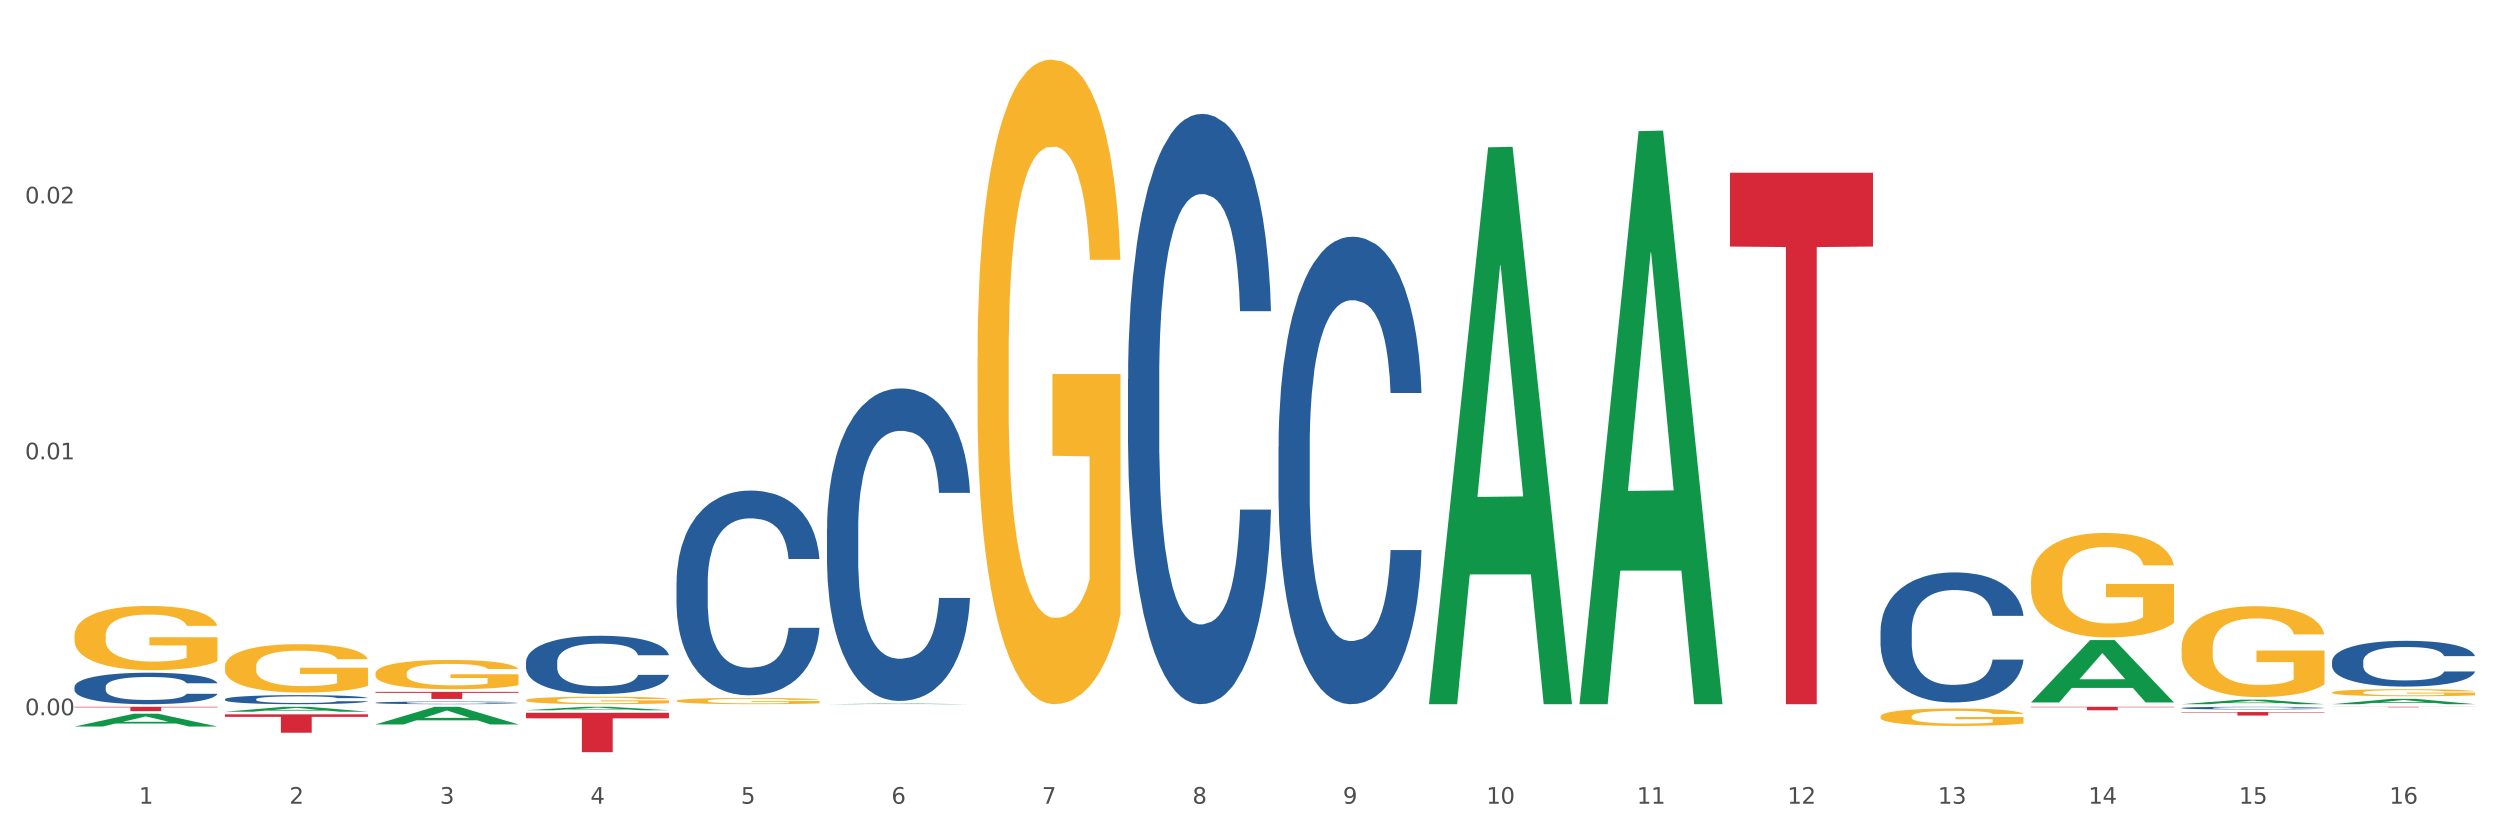 <?xml version="1.0" encoding="utf-8" standalone="no"?>
<!DOCTYPE svg PUBLIC "-//W3C//DTD SVG 1.1//EN"
  "http://www.w3.org/Graphics/SVG/1.1/DTD/svg11.dtd">
<svg xmlns:xlink="http://www.w3.org/1999/xlink" width="1080pt" height="360pt" viewBox="0 0 1080 360" xmlns="http://www.w3.org/2000/svg" version="1.1">
 <rect x="0" y="0" width="1080" height="360" fill="#333333" stroke="none"/>
 <defs>
  <style type="text/css">*{stroke-linejoin: round; stroke-linecap: butt}</style>
 </defs>
 <g id="figure_1">
  <g id="patch_1">
   <path d="M 0 360 
L 1080 360 
L 1080 0 
L 0 0 
z
" style="fill: #ffffff; stroke: #ffffff; stroke-linejoin: miter"/>
  </g>
  <g id="axes_1">
   <g id="matplotlib.axis_1">
    <g id="xtick_1">
     <g id="text_1">
      <!-- 1 -->
      <g style="fill: #4d4d4d" transform="translate(60.004 347.204) scale(0.096 -0.096)">
       <defs>
        <path id="DejaVuSans-31" d="M 794 531 
L 1825 531 
L 1825 4091 
L 703 3866 
L 703 4441 
L 1819 4666 
L 2450 4666 
L 2450 531 
L 3481 531 
L 3481 0 
L 794 0 
L 794 531 
z
" transform="scale(0.016)"/>
       </defs>
       <use xlink:href="#DejaVuSans-31"/>
      </g>
     </g>
    </g>
    <g id="xtick_2">
     <g id="text_2">
      <!-- 2 -->
      <g style="fill: #4d4d4d" transform="translate(125.021 347.204) scale(0.096 -0.096)">
       <defs>
        <path id="DejaVuSans-32" d="M 1228 531 
L 3431 531 
L 3431 0 
L 469 0 
L 469 531 
Q 828 903 1448 1529 
Q 2069 2156 2228 2338 
Q 2531 2678 2651 2914 
Q 2772 3150 2772 3378 
Q 2772 3750 2511 3984 
Q 2250 4219 1831 4219 
Q 1534 4219 1204 4116 
Q 875 4013 500 3803 
L 500 4441 
Q 881 4594 1212 4672 
Q 1544 4750 1819 4750 
Q 2544 4750 2975 4387 
Q 3406 4025 3406 3419 
Q 3406 3131 3298 2873 
Q 3191 2616 2906 2266 
Q 2828 2175 2409 1742 
Q 1991 1309 1228 531 
z
" transform="scale(0.016)"/>
       </defs>
       <use xlink:href="#DejaVuSans-32"/>
      </g>
     </g>
    </g>
    <g id="xtick_3">
     <g id="text_3">
      <!-- 3 -->
      <g style="fill: #4d4d4d" transform="translate(190.039 347.204) scale(0.096 -0.096)">
       <defs>
        <path id="DejaVuSans-33" d="M 2597 2516 
Q 3050 2419 3304 2112 
Q 3559 1806 3559 1356 
Q 3559 666 3084 287 
Q 2609 -91 1734 -91 
Q 1441 -91 1130 -33 
Q 819 25 488 141 
L 488 750 
Q 750 597 1062 519 
Q 1375 441 1716 441 
Q 2309 441 2620 675 
Q 2931 909 2931 1356 
Q 2931 1769 2642 2001 
Q 2353 2234 1838 2234 
L 1294 2234 
L 1294 2753 
L 1863 2753 
Q 2328 2753 2575 2939 
Q 2822 3125 2822 3475 
Q 2822 3834 2567 4026 
Q 2313 4219 1838 4219 
Q 1578 4219 1281 4162 
Q 984 4106 628 3988 
L 628 4550 
Q 988 4650 1302 4700 
Q 1616 4750 1894 4750 
Q 2613 4750 3031 4423 
Q 3450 4097 3450 3541 
Q 3450 3153 3228 2886 
Q 3006 2619 2597 2516 
z
" transform="scale(0.016)"/>
       </defs>
       <use xlink:href="#DejaVuSans-33"/>
      </g>
     </g>
    </g>
    <g id="xtick_4">
     <g id="text_4">
      <!-- 4 -->
      <g style="fill: #4d4d4d" transform="translate(255.056 347.204) scale(0.096 -0.096)">
       <defs>
        <path id="DejaVuSans-34" d="M 2419 4116 
L 825 1625 
L 2419 1625 
L 2419 4116 
z
M 2253 4666 
L 3047 4666 
L 3047 1625 
L 3713 1625 
L 3713 1100 
L 3047 1100 
L 3047 0 
L 2419 0 
L 2419 1100 
L 313 1100 
L 313 1709 
L 2253 4666 
z
" transform="scale(0.016)"/>
       </defs>
       <use xlink:href="#DejaVuSans-34"/>
      </g>
     </g>
    </g>
    <g id="xtick_5">
     <g id="text_5">
      <!-- 5 -->
      <g style="fill: #4d4d4d" transform="translate(320.073 347.204) scale(0.096 -0.096)">
       <defs>
        <path id="DejaVuSans-35" d="M 691 4666 
L 3169 4666 
L 3169 4134 
L 1269 4134 
L 1269 2991 
Q 1406 3038 1543 3061 
Q 1681 3084 1819 3084 
Q 2600 3084 3056 2656 
Q 3513 2228 3513 1497 
Q 3513 744 3044 326 
Q 2575 -91 1722 -91 
Q 1428 -91 1123 -41 
Q 819 9 494 109 
L 494 744 
Q 775 591 1075 516 
Q 1375 441 1709 441 
Q 2250 441 2565 725 
Q 2881 1009 2881 1497 
Q 2881 1984 2565 2268 
Q 2250 2553 1709 2553 
Q 1456 2553 1204 2497 
Q 953 2441 691 2322 
L 691 4666 
z
" transform="scale(0.016)"/>
       </defs>
       <use xlink:href="#DejaVuSans-35"/>
      </g>
     </g>
    </g>
    <g id="xtick_6">
     <g id="text_6">
      <!-- 6 -->
      <g style="fill: #4d4d4d" transform="translate(385.09 347.204) scale(0.096 -0.096)">
       <defs>
        <path id="DejaVuSans-36" d="M 2113 2584 
Q 1688 2584 1439 2293 
Q 1191 2003 1191 1497 
Q 1191 994 1439 701 
Q 1688 409 2113 409 
Q 2538 409 2786 701 
Q 3034 994 3034 1497 
Q 3034 2003 2786 2293 
Q 2538 2584 2113 2584 
z
M 3366 4563 
L 3366 3988 
Q 3128 4100 2886 4159 
Q 2644 4219 2406 4219 
Q 1781 4219 1451 3797 
Q 1122 3375 1075 2522 
Q 1259 2794 1537 2939 
Q 1816 3084 2150 3084 
Q 2853 3084 3261 2657 
Q 3669 2231 3669 1497 
Q 3669 778 3244 343 
Q 2819 -91 2113 -91 
Q 1303 -91 875 529 
Q 447 1150 447 2328 
Q 447 3434 972 4092 
Q 1497 4750 2381 4750 
Q 2619 4750 2861 4703 
Q 3103 4656 3366 4563 
z
" transform="scale(0.016)"/>
       </defs>
       <use xlink:href="#DejaVuSans-36"/>
      </g>
     </g>
    </g>
    <g id="xtick_7">
     <g id="text_7">
      <!-- 7 -->
      <g style="fill: #4d4d4d" transform="translate(450.108 347.204) scale(0.096 -0.096)">
       <defs>
        <path id="DejaVuSans-37" d="M 525 4666 
L 3525 4666 
L 3525 4397 
L 1831 0 
L 1172 0 
L 2766 4134 
L 525 4134 
L 525 4666 
z
" transform="scale(0.016)"/>
       </defs>
       <use xlink:href="#DejaVuSans-37"/>
      </g>
     </g>
    </g>
    <g id="xtick_8">
     <g id="text_8">
      <!-- 8 -->
      <g style="fill: #4d4d4d" transform="translate(515.125 347.204) scale(0.096 -0.096)">
       <defs>
        <path id="DejaVuSans-38" d="M 2034 2216 
Q 1584 2216 1326 1975 
Q 1069 1734 1069 1313 
Q 1069 891 1326 650 
Q 1584 409 2034 409 
Q 2484 409 2743 651 
Q 3003 894 3003 1313 
Q 3003 1734 2745 1975 
Q 2488 2216 2034 2216 
z
M 1403 2484 
Q 997 2584 770 2862 
Q 544 3141 544 3541 
Q 544 4100 942 4425 
Q 1341 4750 2034 4750 
Q 2731 4750 3128 4425 
Q 3525 4100 3525 3541 
Q 3525 3141 3298 2862 
Q 3072 2584 2669 2484 
Q 3125 2378 3379 2068 
Q 3634 1759 3634 1313 
Q 3634 634 3220 271 
Q 2806 -91 2034 -91 
Q 1263 -91 848 271 
Q 434 634 434 1313 
Q 434 1759 690 2068 
Q 947 2378 1403 2484 
z
M 1172 3481 
Q 1172 3119 1398 2916 
Q 1625 2713 2034 2713 
Q 2441 2713 2670 2916 
Q 2900 3119 2900 3481 
Q 2900 3844 2670 4047 
Q 2441 4250 2034 4250 
Q 1625 4250 1398 4047 
Q 1172 3844 1172 3481 
z
" transform="scale(0.016)"/>
       </defs>
       <use xlink:href="#DejaVuSans-38"/>
      </g>
     </g>
    </g>
    <g id="xtick_9">
     <g id="text_9">
      <!-- 9 -->
      <g style="fill: #4d4d4d" transform="translate(580.142 347.204) scale(0.096 -0.096)">
       <defs>
        <path id="DejaVuSans-39" d="M 703 97 
L 703 672 
Q 941 559 1184 500 
Q 1428 441 1663 441 
Q 2288 441 2617 861 
Q 2947 1281 2994 2138 
Q 2813 1869 2534 1725 
Q 2256 1581 1919 1581 
Q 1219 1581 811 2004 
Q 403 2428 403 3163 
Q 403 3881 828 4315 
Q 1253 4750 1959 4750 
Q 2769 4750 3195 4129 
Q 3622 3509 3622 2328 
Q 3622 1225 3098 567 
Q 2575 -91 1691 -91 
Q 1453 -91 1209 -44 
Q 966 3 703 97 
z
M 1959 2075 
Q 2384 2075 2632 2365 
Q 2881 2656 2881 3163 
Q 2881 3666 2632 3958 
Q 2384 4250 1959 4250 
Q 1534 4250 1286 3958 
Q 1038 3666 1038 3163 
Q 1038 2656 1286 2365 
Q 1534 2075 1959 2075 
z
" transform="scale(0.016)"/>
       </defs>
       <use xlink:href="#DejaVuSans-39"/>
      </g>
     </g>
    </g>
    <g id="xtick_10">
     <g id="text_10">
      <!-- 10 -->
      <g style="fill: #4d4d4d" transform="translate(642.105 347.204) scale(0.096 -0.096)">
       <defs>
        <path id="DejaVuSans-30" d="M 2034 4250 
Q 1547 4250 1301 3770 
Q 1056 3291 1056 2328 
Q 1056 1369 1301 889 
Q 1547 409 2034 409 
Q 2525 409 2770 889 
Q 3016 1369 3016 2328 
Q 3016 3291 2770 3770 
Q 2525 4250 2034 4250 
z
M 2034 4750 
Q 2819 4750 3233 4129 
Q 3647 3509 3647 2328 
Q 3647 1150 3233 529 
Q 2819 -91 2034 -91 
Q 1250 -91 836 529 
Q 422 1150 422 2328 
Q 422 3509 836 4129 
Q 1250 4750 2034 4750 
z
" transform="scale(0.016)"/>
       </defs>
       <use xlink:href="#DejaVuSans-31"/>
       <use xlink:href="#DejaVuSans-30" transform="translate(63.623 0)"/>
      </g>
     </g>
    </g>
    <g id="xtick_11">
     <g id="text_11">
      <!-- 11 -->
      <g style="fill: #4d4d4d" transform="translate(707.123 347.204) scale(0.096 -0.096)">
       <use xlink:href="#DejaVuSans-31"/>
       <use xlink:href="#DejaVuSans-31" transform="translate(63.623 0)"/>
      </g>
     </g>
    </g>
    <g id="xtick_12">
     <g id="text_12">
      <!-- 12 -->
      <g style="fill: #4d4d4d" transform="translate(772.14 347.204) scale(0.096 -0.096)">
       <use xlink:href="#DejaVuSans-31"/>
       <use xlink:href="#DejaVuSans-32" transform="translate(63.623 0)"/>
      </g>
     </g>
    </g>
    <g id="xtick_13">
     <g id="text_13">
      <!-- 13 -->
      <g style="fill: #4d4d4d" transform="translate(837.157 347.204) scale(0.096 -0.096)">
       <use xlink:href="#DejaVuSans-31"/>
       <use xlink:href="#DejaVuSans-33" transform="translate(63.623 0)"/>
      </g>
     </g>
    </g>
    <g id="xtick_14">
     <g id="text_14">
      <!-- 14 -->
      <g style="fill: #4d4d4d" transform="translate(902.174 347.204) scale(0.096 -0.096)">
       <use xlink:href="#DejaVuSans-31"/>
       <use xlink:href="#DejaVuSans-34" transform="translate(63.623 0)"/>
      </g>
     </g>
    </g>
    <g id="xtick_15">
     <g id="text_15">
      <!-- 15 -->
      <g style="fill: #4d4d4d" transform="translate(967.192 347.204) scale(0.096 -0.096)">
       <use xlink:href="#DejaVuSans-31"/>
       <use xlink:href="#DejaVuSans-35" transform="translate(63.623 0)"/>
      </g>
     </g>
    </g>
    <g id="xtick_16">
     <g id="text_16">
      <!-- 16 -->
      <g style="fill: #4d4d4d" transform="translate(1032.209 347.204) scale(0.096 -0.096)">
       <use xlink:href="#DejaVuSans-31"/>
       <use xlink:href="#DejaVuSans-36" transform="translate(63.623 0)"/>
      </g>
     </g>
    </g>
    <g id="xtick_17"/>
    <g id="xtick_18"/>
    <g id="xtick_19"/>
    <g id="xtick_20"/>
    <g id="xtick_21"/>
    <g id="xtick_22"/>
    <g id="xtick_23"/>
    <g id="xtick_24"/>
    <g id="xtick_25"/>
    <g id="xtick_26"/>
    <g id="xtick_27"/>
    <g id="xtick_28"/>
    <g id="xtick_29"/>
    <g id="xtick_30"/>
    <g id="xtick_31"/>
   </g>
   <g id="matplotlib.axis_2">
    <g id="ytick_1">
     <g id="text_17">
      <!-- 0.00 -->
      <g style="fill: #4d4d4d" transform="translate(10.8 308.979) scale(0.096 -0.096)">
       <defs>
        <path id="DejaVuSans-2e" d="M 684 794 
L 1344 794 
L 1344 0 
L 684 0 
L 684 794 
z
" transform="scale(0.016)"/>
       </defs>
       <use xlink:href="#DejaVuSans-30"/>
       <use xlink:href="#DejaVuSans-2e" transform="translate(63.623 0)"/>
       <use xlink:href="#DejaVuSans-30" transform="translate(95.41 0)"/>
       <use xlink:href="#DejaVuSans-30" transform="translate(159.033 0)"/>
      </g>
     </g>
    </g>
    <g id="ytick_2">
     <g id="text_18">
      <!-- 0.01 -->
      <g style="fill: #4d4d4d" transform="translate(10.8 198.429) scale(0.096 -0.096)">
       <use xlink:href="#DejaVuSans-30"/>
       <use xlink:href="#DejaVuSans-2e" transform="translate(63.623 0)"/>
       <use xlink:href="#DejaVuSans-30" transform="translate(95.41 0)"/>
       <use xlink:href="#DejaVuSans-31" transform="translate(159.033 0)"/>
      </g>
     </g>
    </g>
    <g id="ytick_3">
     <g id="text_19">
      <!-- 0.02 -->
      <g style="fill: #4d4d4d" transform="translate(10.8 87.878) scale(0.096 -0.096)">
       <use xlink:href="#DejaVuSans-30"/>
       <use xlink:href="#DejaVuSans-2e" transform="translate(63.623 0)"/>
       <use xlink:href="#DejaVuSans-30" transform="translate(95.41 0)"/>
       <use xlink:href="#DejaVuSans-32" transform="translate(159.033 0)"/>
      </g>
     </g>
    </g>
    <g id="ytick_4"/>
    <g id="ytick_5"/>
    <g id="ytick_6"/>
   </g>
   <g id="PolyCollection_1">
    <path d="M 32.175 313.861 
L 32.239 313.856 
L 57.709 308.333 
L 68.28 308.328 
L 93.941 313.871 
L 81.715 313.871 
L 76.176 312.581 
L 49.877 312.581 
L 49.686 312.601 
L 44.337 313.871 
L 32.175 313.871 
L 32.175 313.861 
L 53.188 311.81 
L 72.864 311.805 
L 63.122 309.51 
L 62.995 309.499 
L 62.867 309.515 
L 53.125 311.805 
L 53.188 311.81 
L 32.175 313.861 
z
" clip-path="url(#pdc6bd85b84)" style="fill: #109648"/>
    <path d="M 162.209 312.943 
L 162.273 312.936 
L 187.744 305.339 
L 198.314 305.332 
L 223.976 312.957 
L 211.75 312.957 
L 206.21 311.181 
L 179.912 311.181 
L 179.721 311.21 
L 174.372 312.957 
L 162.209 312.957 
L 162.209 312.943 
L 183.223 310.122 
L 202.899 310.115 
L 193.156 306.957 
L 193.029 306.943 
L 192.902 306.964 
L 183.159 310.115 
L 183.223 310.122 
L 162.209 312.943 
z
" clip-path="url(#pdc6bd85b84)" style="fill: #109648"/>
    <path d="M 97.192 307.458 
L 97.256 307.456 
L 122.727 305.334 
L 133.297 305.332 
L 158.959 307.462 
L 146.733 307.462 
L 141.193 306.966 
L 114.894 306.966 
L 114.703 306.974 
L 109.354 307.462 
L 97.192 307.462 
L 97.192 307.458 
L 118.206 306.67 
L 137.882 306.668 
L 128.139 305.786 
L 128.012 305.782 
L 127.884 305.788 
L 118.142 306.668 
L 118.206 306.67 
L 97.192 307.458 
z
" clip-path="url(#pdc6bd85b84)" style="fill: #109648"/>
    <path d="M 97.192 287.941 
L 97.265 287.922 
L 97.265 287.235 
L 97.411 286.644 
L 98.14 285.213 
L 99.234 284.03 
L 100.036 283.401 
L 100.838 282.886 
L 101.786 282.371 
L 102.953 281.836 
L 105.068 281.054 
L 106.381 280.654 
L 107.985 280.234 
L 110.902 279.624 
L 113.017 279.28 
L 115.204 278.994 
L 118.778 278.651 
L 121.111 278.498 
L 123.591 278.384 
L 126.58 278.307 
L 128.841 278.288 
L 133.8 278.345 
L 138.03 278.517 
L 140.071 278.651 
L 142.697 278.88 
L 144.082 279.032 
L 146.343 279.337 
L 148.676 279.738 
L 150.281 280.081 
L 152.687 280.73 
L 154.51 281.379 
L 156.188 282.18 
L 157.063 282.733 
L 157.719 283.248 
L 158.302 283.84 
L 158.886 284.774 
L 145.759 284.774 
L 145.249 284.107 
L 144.447 283.477 
L 143.28 282.867 
L 142.259 282.485 
L 140.509 282.008 
L 138.905 281.703 
L 137.227 281.474 
L 135.185 281.283 
L 133.581 281.188 
L 131.321 281.112 
L 126.872 281.131 
L 123.882 281.283 
L 121.84 281.474 
L 120.528 281.646 
L 119.361 281.836 
L 118.048 282.104 
L 116.517 282.504 
L 115.423 282.867 
L 114.329 283.325 
L 113.454 283.782 
L 112.652 284.317 
L 111.996 284.889 
L 111.485 285.48 
L 111.048 286.205 
L 110.683 287.407 
L 110.683 290.021 
L 110.829 290.612 
L 111.194 291.394 
L 111.631 291.986 
L 112.36 292.691 
L 113.017 293.168 
L 114.256 293.855 
L 115.642 294.427 
L 116.736 294.79 
L 117.83 295.095 
L 119.726 295.515 
L 121.84 295.858 
L 123.664 296.068 
L 126.143 296.259 
L 127.82 296.335 
L 129.279 296.373 
L 132.852 296.373 
L 135.404 296.316 
L 138.248 296.183 
L 140.436 296.011 
L 142.259 295.801 
L 144.301 295.458 
L 145.614 295.133 
L 145.614 291.146 
L 129.57 291.127 
L 129.57 288.475 
L 158.959 288.475 
L 158.959 296.259 
L 157.719 296.659 
L 156.333 297.022 
L 154.875 297.346 
L 152.687 297.747 
L 150.062 298.128 
L 147.728 298.395 
L 145.249 298.624 
L 142.332 298.834 
L 138.54 299.025 
L 136.206 299.101 
L 133.289 299.159 
L 129.862 299.178 
L 126.872 299.14 
L 123.955 299.044 
L 120.892 298.872 
L 117.903 298.624 
L 115.642 298.376 
L 113.381 298.071 
L 110.975 297.671 
L 109.079 297.289 
L 107.62 296.946 
L 106.016 296.507 
L 104.266 295.935 
L 102.953 295.419 
L 101.786 294.885 
L 100.547 294.199 
L 99.672 293.607 
L 98.797 292.863 
L 98.286 292.31 
L 97.703 291.451 
L 97.265 290.25 
L 97.192 287.941 
z
" clip-path="url(#pdc6bd85b84)" style="fill: #f7b32b"/>
    <path d="M 162.209 290.952 
L 162.282 290.94 
L 162.282 290.524 
L 162.428 290.166 
L 163.157 289.299 
L 164.251 288.582 
L 165.054 288.201 
L 165.856 287.889 
L 166.804 287.577 
L 167.97 287.253 
L 170.085 286.779 
L 171.398 286.537 
L 173.002 286.282 
L 175.919 285.913 
L 178.034 285.705 
L 180.222 285.531 
L 183.795 285.323 
L 186.128 285.231 
L 188.608 285.161 
L 191.598 285.115 
L 193.858 285.104 
L 198.817 285.138 
L 203.047 285.242 
L 205.089 285.323 
L 207.714 285.462 
L 209.099 285.554 
L 211.36 285.739 
L 213.694 285.982 
L 215.298 286.19 
L 217.704 286.583 
L 219.528 286.976 
L 221.205 287.461 
L 222.08 287.796 
L 222.736 288.109 
L 223.32 288.467 
L 223.903 289.033 
L 210.777 289.033 
L 210.266 288.629 
L 209.464 288.247 
L 208.297 287.877 
L 207.276 287.646 
L 205.526 287.357 
L 203.922 287.172 
L 202.245 287.034 
L 200.203 286.918 
L 198.598 286.86 
L 196.338 286.814 
L 191.889 286.826 
L 188.9 286.918 
L 186.858 287.034 
L 185.545 287.138 
L 184.378 287.253 
L 183.066 287.415 
L 181.534 287.658 
L 180.44 287.877 
L 179.347 288.155 
L 178.471 288.432 
L 177.669 288.756 
L 177.013 289.102 
L 176.503 289.461 
L 176.065 289.9 
L 175.7 290.628 
L 175.7 292.211 
L 175.846 292.57 
L 176.211 293.044 
L 176.648 293.402 
L 177.378 293.829 
L 178.034 294.118 
L 179.274 294.534 
L 180.659 294.881 
L 181.753 295.101 
L 182.847 295.286 
L 184.743 295.54 
L 186.858 295.748 
L 188.681 295.875 
L 191.16 295.991 
L 192.837 296.037 
L 194.296 296.06 
L 197.869 296.06 
L 200.422 296.025 
L 203.266 295.945 
L 205.453 295.84 
L 207.276 295.713 
L 209.318 295.505 
L 210.631 295.309 
L 210.631 292.893 
L 194.588 292.882 
L 194.588 291.275 
L 223.976 291.275 
L 223.976 295.991 
L 222.736 296.233 
L 221.351 296.453 
L 219.892 296.65 
L 217.704 296.892 
L 215.079 297.123 
L 212.746 297.285 
L 210.266 297.424 
L 207.349 297.551 
L 203.557 297.667 
L 201.224 297.713 
L 198.307 297.747 
L 194.879 297.759 
L 191.889 297.736 
L 188.972 297.678 
L 185.91 297.574 
L 182.92 297.424 
L 180.659 297.274 
L 178.399 297.089 
L 175.992 296.846 
L 174.096 296.615 
L 172.638 296.407 
L 171.033 296.141 
L 169.283 295.794 
L 167.97 295.482 
L 166.804 295.159 
L 165.564 294.743 
L 164.689 294.384 
L 163.814 293.934 
L 163.303 293.598 
L 162.72 293.078 
L 162.282 292.35 
L 162.209 290.952 
z
" clip-path="url(#pdc6bd85b84)" style="fill: #f7b32b"/>
    <path d="M 227.227 302.472 
L 227.3 302.469 
L 227.3 302.363 
L 227.445 302.271 
L 228.175 302.049 
L 229.269 301.866 
L 230.071 301.768 
L 230.873 301.689 
L 231.821 301.609 
L 232.988 301.526 
L 235.102 301.405 
L 236.415 301.343 
L 238.019 301.277 
L 240.936 301.183 
L 243.051 301.13 
L 245.239 301.085 
L 248.812 301.032 
L 251.146 301.008 
L 253.625 300.991 
L 256.615 300.979 
L 258.876 300.976 
L 263.834 300.985 
L 268.064 301.011 
L 270.106 301.032 
L 272.731 301.068 
L 274.117 301.091 
L 276.377 301.139 
L 278.711 301.201 
L 280.315 301.254 
L 282.722 301.354 
L 284.545 301.455 
L 286.222 301.579 
L 287.097 301.665 
L 287.753 301.745 
L 288.337 301.836 
L 288.92 301.981 
L 275.794 301.981 
L 275.283 301.878 
L 274.481 301.78 
L 273.315 301.686 
L 272.294 301.626 
L 270.543 301.552 
L 268.939 301.505 
L 267.262 301.47 
L 265.22 301.44 
L 263.616 301.425 
L 261.355 301.414 
L 256.907 301.416 
L 253.917 301.44 
L 251.875 301.47 
L 250.562 301.496 
L 249.396 301.526 
L 248.083 301.567 
L 246.552 301.629 
L 245.458 301.686 
L 244.364 301.757 
L 243.489 301.827 
L 242.687 301.91 
L 242.03 301.999 
L 241.52 302.091 
L 241.082 302.203 
L 240.718 302.389 
L 240.718 302.794 
L 240.863 302.886 
L 241.228 303.007 
L 241.666 303.099 
L 242.395 303.208 
L 243.051 303.282 
L 244.291 303.389 
L 245.676 303.477 
L 246.77 303.534 
L 247.864 303.581 
L 249.76 303.646 
L 251.875 303.699 
L 253.698 303.732 
L 256.177 303.761 
L 257.855 303.773 
L 259.313 303.779 
L 262.886 303.779 
L 265.439 303.77 
L 268.283 303.749 
L 270.47 303.723 
L 272.294 303.69 
L 274.335 303.637 
L 275.648 303.587 
L 275.648 302.969 
L 259.605 302.966 
L 259.605 302.555 
L 288.993 302.555 
L 288.993 303.761 
L 287.753 303.823 
L 286.368 303.88 
L 284.909 303.93 
L 282.722 303.992 
L 280.096 304.051 
L 277.763 304.092 
L 275.283 304.128 
L 272.366 304.16 
L 268.574 304.19 
L 266.241 304.202 
L 263.324 304.211 
L 259.897 304.214 
L 256.907 304.208 
L 253.99 304.193 
L 250.927 304.166 
L 247.937 304.128 
L 245.676 304.089 
L 243.416 304.042 
L 241.009 303.98 
L 239.113 303.921 
L 237.655 303.868 
L 236.05 303.8 
L 234.3 303.711 
L 232.988 303.631 
L 231.821 303.548 
L 230.581 303.442 
L 229.706 303.35 
L 228.831 303.235 
L 228.321 303.149 
L 227.737 303.016 
L 227.3 302.83 
L 227.227 302.472 
z
" clip-path="url(#pdc6bd85b84)" style="fill: #f7b32b"/>
    <path d="M 32.175 274.589 
L 32.248 274.563 
L 32.248 273.652 
L 32.394 272.867 
L 33.123 270.968 
L 34.217 269.398 
L 35.019 268.562 
L 35.821 267.879 
L 36.769 267.195 
L 37.936 266.486 
L 40.051 265.448 
L 41.363 264.916 
L 42.968 264.359 
L 45.885 263.549 
L 47.999 263.093 
L 50.187 262.713 
L 53.76 262.258 
L 56.094 262.055 
L 58.573 261.903 
L 61.563 261.802 
L 63.824 261.777 
L 68.783 261.852 
L 73.012 262.08 
L 75.054 262.258 
L 77.679 262.561 
L 79.065 262.764 
L 81.326 263.169 
L 83.659 263.701 
L 85.263 264.157 
L 87.67 265.018 
L 89.493 265.878 
L 91.17 266.942 
L 92.045 267.676 
L 92.702 268.36 
L 93.285 269.145 
L 93.868 270.386 
L 80.742 270.386 
L 80.232 269.499 
L 79.43 268.664 
L 78.263 267.853 
L 77.242 267.347 
L 75.492 266.714 
L 73.887 266.309 
L 72.21 266.005 
L 70.168 265.752 
L 68.564 265.625 
L 66.303 265.524 
L 61.855 265.549 
L 58.865 265.752 
L 56.823 266.005 
L 55.511 266.233 
L 54.344 266.486 
L 53.031 266.841 
L 51.5 267.372 
L 50.406 267.853 
L 49.312 268.461 
L 48.437 269.069 
L 47.635 269.778 
L 46.979 270.537 
L 46.468 271.322 
L 46.031 272.285 
L 45.666 273.88 
L 45.666 277.349 
L 45.812 278.134 
L 46.176 279.172 
L 46.614 279.957 
L 47.343 280.894 
L 47.999 281.527 
L 49.239 282.438 
L 50.625 283.198 
L 51.719 283.679 
L 52.812 284.084 
L 54.708 284.641 
L 56.823 285.097 
L 58.646 285.375 
L 61.126 285.628 
L 62.803 285.73 
L 64.261 285.78 
L 67.835 285.78 
L 70.387 285.704 
L 73.231 285.527 
L 75.419 285.299 
L 77.242 285.021 
L 79.284 284.565 
L 80.596 284.135 
L 80.596 278.843 
L 64.553 278.817 
L 64.553 275.298 
L 93.941 275.298 
L 93.941 285.628 
L 92.702 286.16 
L 91.316 286.641 
L 89.858 287.072 
L 87.67 287.604 
L 85.045 288.11 
L 82.711 288.464 
L 80.232 288.768 
L 77.315 289.047 
L 73.523 289.3 
L 71.189 289.401 
L 68.272 289.477 
L 64.845 289.503 
L 61.855 289.452 
L 58.938 289.325 
L 55.875 289.097 
L 52.885 288.768 
L 50.625 288.439 
L 48.364 288.034 
L 45.958 287.502 
L 44.062 286.996 
L 42.603 286.54 
L 40.999 285.958 
L 39.249 285.198 
L 37.936 284.514 
L 36.769 283.805 
L 35.529 282.894 
L 34.654 282.109 
L 33.779 281.121 
L 33.269 280.387 
L 32.685 279.248 
L 32.248 277.653 
L 32.175 274.589 
z
" clip-path="url(#pdc6bd85b84)" style="fill: #f7b32b"/>
    <path d="M 1007.434 299.138 
L 1007.507 299.136 
L 1007.507 299.035 
L 1007.652 298.948 
L 1008.382 298.738 
L 1009.475 298.565 
L 1010.278 298.473 
L 1011.08 298.397 
L 1012.028 298.321 
L 1013.195 298.243 
L 1015.309 298.128 
L 1016.622 298.07 
L 1018.226 298.008 
L 1021.143 297.919 
L 1023.258 297.868 
L 1025.446 297.826 
L 1029.019 297.776 
L 1031.353 297.754 
L 1033.832 297.737 
L 1036.822 297.726 
L 1039.083 297.723 
L 1044.041 297.731 
L 1048.271 297.756 
L 1050.313 297.776 
L 1052.938 297.809 
L 1054.324 297.832 
L 1056.584 297.877 
L 1058.918 297.935 
L 1060.522 297.986 
L 1062.929 298.081 
L 1064.752 298.176 
L 1066.429 298.293 
L 1067.304 298.375 
L 1067.96 298.45 
L 1068.544 298.537 
L 1069.127 298.674 
L 1056.001 298.674 
L 1055.49 298.576 
L 1054.688 298.484 
L 1053.521 298.394 
L 1052.5 298.338 
L 1050.75 298.268 
L 1049.146 298.224 
L 1047.469 298.19 
L 1045.427 298.162 
L 1043.823 298.148 
L 1041.562 298.137 
L 1037.114 298.14 
L 1034.124 298.162 
L 1032.082 298.19 
L 1030.769 298.215 
L 1029.602 298.243 
L 1028.29 298.282 
L 1026.758 298.341 
L 1025.665 298.394 
L 1024.571 298.461 
L 1023.696 298.528 
L 1022.893 298.607 
L 1022.237 298.691 
L 1021.727 298.777 
L 1021.289 298.884 
L 1020.925 299.06 
L 1020.925 299.443 
L 1021.07 299.53 
L 1021.435 299.645 
L 1021.873 299.732 
L 1022.602 299.835 
L 1023.258 299.905 
L 1024.498 300.006 
L 1025.883 300.09 
L 1026.977 300.143 
L 1028.071 300.188 
L 1029.967 300.249 
L 1032.082 300.299 
L 1033.905 300.33 
L 1036.384 300.358 
L 1038.062 300.369 
L 1039.52 300.375 
L 1043.093 300.375 
L 1045.646 300.367 
L 1048.49 300.347 
L 1050.677 300.322 
L 1052.5 300.291 
L 1054.542 300.241 
L 1055.855 300.193 
L 1055.855 299.608 
L 1039.812 299.606 
L 1039.812 299.217 
L 1069.2 299.217 
L 1069.2 300.358 
L 1067.96 300.417 
L 1066.575 300.47 
L 1065.116 300.518 
L 1062.929 300.576 
L 1060.303 300.632 
L 1057.97 300.672 
L 1055.49 300.705 
L 1052.573 300.736 
L 1048.781 300.764 
L 1046.448 300.775 
L 1043.531 300.783 
L 1040.103 300.786 
L 1037.114 300.781 
L 1034.197 300.767 
L 1031.134 300.742 
L 1028.144 300.705 
L 1025.883 300.669 
L 1023.623 300.624 
L 1021.216 300.565 
L 1019.32 300.509 
L 1017.862 300.459 
L 1016.257 300.395 
L 1014.507 300.311 
L 1013.195 300.235 
L 1012.028 300.157 
L 1010.788 300.056 
L 1009.913 299.969 
L 1009.038 299.86 
L 1008.527 299.779 
L 1007.944 299.653 
L 1007.507 299.477 
L 1007.434 299.138 
z
" clip-path="url(#pdc6bd85b84)" style="fill: #f7b32b"/>
    <path d="M 942.416 280.019 
L 942.489 279.983 
L 942.489 278.692 
L 942.635 277.58 
L 943.364 274.89 
L 944.458 272.666 
L 945.26 271.483 
L 946.063 270.514 
L 947.011 269.546 
L 948.177 268.542 
L 950.292 267.071 
L 951.605 266.318 
L 953.209 265.529 
L 956.126 264.381 
L 958.241 263.736 
L 960.429 263.198 
L 964.002 262.552 
L 966.335 262.265 
L 968.815 262.05 
L 971.805 261.907 
L 974.065 261.871 
L 979.024 261.978 
L 983.254 262.301 
L 985.296 262.552 
L 987.921 262.983 
L 989.306 263.27 
L 991.567 263.843 
L 993.901 264.597 
L 995.505 265.242 
L 997.911 266.462 
L 999.734 267.681 
L 1001.412 269.187 
L 1002.287 270.227 
L 1002.943 271.196 
L 1003.526 272.308 
L 1004.11 274.065 
L 990.984 274.065 
L 990.473 272.81 
L 989.671 271.626 
L 988.504 270.478 
L 987.483 269.761 
L 985.733 268.865 
L 984.129 268.291 
L 982.451 267.86 
L 980.41 267.502 
L 978.805 267.322 
L 976.545 267.179 
L 972.096 267.215 
L 969.106 267.502 
L 967.065 267.86 
L 965.752 268.183 
L 964.585 268.542 
L 963.273 269.044 
L 961.741 269.797 
L 960.647 270.478 
L 959.553 271.339 
L 958.678 272.2 
L 957.876 273.204 
L 957.22 274.28 
L 956.709 275.392 
L 956.272 276.755 
L 955.907 279.015 
L 955.907 283.928 
L 956.053 285.04 
L 956.418 286.51 
L 956.855 287.622 
L 957.585 288.949 
L 958.241 289.846 
L 959.481 291.137 
L 960.866 292.213 
L 961.96 292.894 
L 963.054 293.468 
L 964.95 294.257 
L 967.065 294.903 
L 968.888 295.297 
L 971.367 295.656 
L 973.044 295.8 
L 974.503 295.871 
L 978.076 295.871 
L 980.628 295.764 
L 983.472 295.513 
L 985.66 295.19 
L 987.483 294.795 
L 989.525 294.15 
L 990.838 293.54 
L 990.838 286.044 
L 974.795 286.008 
L 974.795 281.023 
L 1004.183 281.023 
L 1004.183 295.656 
L 1002.943 296.409 
L 1001.558 297.091 
L 1000.099 297.7 
L 997.911 298.454 
L 995.286 299.171 
L 992.953 299.673 
L 990.473 300.103 
L 987.556 300.498 
L 983.764 300.857 
L 981.431 301 
L 978.514 301.108 
L 975.086 301.144 
L 972.096 301.072 
L 969.179 300.893 
L 966.117 300.57 
L 963.127 300.103 
L 960.866 299.637 
L 958.605 299.063 
L 956.199 298.31 
L 954.303 297.593 
L 952.844 296.947 
L 951.24 296.122 
L 949.49 295.046 
L 948.177 294.078 
L 947.011 293.074 
L 945.771 291.783 
L 944.896 290.671 
L 944.021 289.272 
L 943.51 288.232 
L 942.927 286.618 
L 942.489 284.358 
L 942.416 280.019 
z
" clip-path="url(#pdc6bd85b84)" style="fill: #f7b32b"/>
    <path d="M 1007.434 304.209 
L 1007.497 304.207 
L 1032.968 301.907 
L 1043.538 301.905 
L 1069.2 304.214 
L 1056.974 304.214 
L 1051.434 303.676 
L 1025.136 303.676 
L 1024.945 303.685 
L 1019.596 304.214 
L 1007.434 304.214 
L 1007.434 304.209 
L 1028.447 303.355 
L 1048.123 303.353 
L 1038.38 302.397 
L 1038.253 302.392 
L 1038.126 302.399 
L 1028.383 303.353 
L 1028.447 303.355 
L 1007.434 304.209 
z
" clip-path="url(#pdc6bd85b84)" style="fill: #109648"/>
    <path d="M 942.416 304.21 
L 942.48 304.208 
L 967.951 302.264 
L 978.521 302.262 
L 1004.183 304.214 
L 991.957 304.214 
L 986.417 303.759 
L 960.118 303.759 
L 959.927 303.767 
L 954.579 304.214 
L 942.416 304.214 
L 942.416 304.21 
L 963.43 303.488 
L 983.106 303.486 
L 973.363 302.678 
L 973.236 302.674 
L 973.109 302.68 
L 963.366 303.486 
L 963.43 303.488 
L 942.416 304.21 
z
" clip-path="url(#pdc6bd85b84)" style="fill: #109648"/>
    <path d="M 877.399 303.428 
L 877.463 303.402 
L 902.933 276.522 
L 913.504 276.497 
L 939.166 303.478 
L 926.94 303.478 
L 921.4 297.195 
L 895.101 297.195 
L 894.91 297.297 
L 889.561 303.478 
L 877.399 303.478 
L 877.399 303.428 
L 898.412 293.446 
L 918.089 293.421 
L 908.346 282.248 
L 908.219 282.197 
L 908.091 282.273 
L 898.349 293.421 
L 898.412 293.446 
L 877.399 303.428 
z
" clip-path="url(#pdc6bd85b84)" style="fill: #109648"/>
    <path d="M 682.347 303.748 
L 682.411 303.516 
L 707.882 56.642 
L 718.452 56.409 
L 744.114 304.214 
L 731.888 304.214 
L 726.348 246.509 
L 700.05 246.509 
L 699.859 247.44 
L 694.51 304.214 
L 682.347 304.214 
L 682.347 303.748 
L 703.361 212.072 
L 723.037 211.84 
L 713.294 109.228 
L 713.167 108.762 
L 713.04 109.46 
L 703.297 211.84 
L 703.361 212.072 
L 682.347 303.748 
z
" clip-path="url(#pdc6bd85b84)" style="fill: #109648"/>
    <path d="M 617.33 303.761 
L 617.394 303.535 
L 642.865 63.64 
L 653.435 63.414 
L 679.097 304.214 
L 666.871 304.214 
L 661.331 248.14 
L 635.032 248.14 
L 634.841 249.045 
L 629.492 304.214 
L 617.33 304.214 
L 617.33 303.761 
L 638.343 214.677 
L 658.02 214.451 
L 648.277 114.739 
L 648.15 114.287 
L 648.022 114.966 
L 638.28 214.451 
L 638.343 214.677 
L 617.33 303.761 
z
" clip-path="url(#pdc6bd85b84)" style="fill: #109648"/>
    <path d="M 357.261 304.213 
L 357.325 304.213 
L 382.796 303.932 
L 393.366 303.932 
L 419.028 304.214 
L 406.802 304.214 
L 401.262 304.148 
L 374.963 304.148 
L 374.772 304.149 
L 369.423 304.214 
L 357.261 304.214 
L 357.261 304.213 
L 378.275 304.109 
L 397.951 304.109 
L 388.208 303.992 
L 388.081 303.991 
L 387.953 303.992 
L 378.211 304.109 
L 378.275 304.109 
L 357.261 304.213 
z
" clip-path="url(#pdc6bd85b84)" style="fill: #109648"/>
    <path d="M 227.227 306.819 
L 227.29 306.817 
L 252.761 305.333 
L 263.331 305.332 
L 288.993 306.821 
L 276.767 306.821 
L 271.227 306.475 
L 244.929 306.475 
L 244.738 306.48 
L 239.389 306.821 
L 227.227 306.821 
L 227.227 306.819 
L 248.24 306.268 
L 267.916 306.266 
L 258.174 305.649 
L 258.046 305.647 
L 257.919 305.651 
L 248.176 306.266 
L 248.24 306.268 
L 227.227 306.819 
z
" clip-path="url(#pdc6bd85b84)" style="fill: #109648"/>
    <path d="M 162.209 298.877 
L 223.976 298.877 
L 223.976 299.304 
L 199.679 299.307 
L 199.679 301.946 
L 186.36 301.946 
L 186.36 299.307 
L 162.209 299.304 
L 162.209 298.88 
L 162.209 298.877 
z
" clip-path="url(#pdc6bd85b84)" style="fill: #d62839"/>
    <path d="M 227.227 307.94 
L 288.993 307.94 
L 288.993 310.304 
L 264.696 310.32 
L 264.696 324.95 
L 251.377 324.95 
L 251.377 310.32 
L 227.227 310.304 
L 227.227 307.956 
L 227.227 307.94 
z
" clip-path="url(#pdc6bd85b84)" style="fill: #d62839"/>
    <path d="M 747.365 74.61 
L 809.131 74.61 
L 809.131 106.517 
L 784.834 106.733 
L 784.834 304.214 
L 771.515 304.214 
L 771.515 106.733 
L 747.365 106.517 
L 747.365 74.825 
L 747.365 74.61 
z
" clip-path="url(#pdc6bd85b84)" style="fill: #d62839"/>
    <path d="M 877.399 305.332 
L 939.166 305.332 
L 939.166 305.539 
L 914.869 305.54 
L 914.869 306.822 
L 901.549 306.822 
L 901.549 305.54 
L 877.399 305.539 
L 877.399 305.333 
L 877.399 305.332 
z
" clip-path="url(#pdc6bd85b84)" style="fill: #d62839"/>
    <path d="M 942.416 307.602 
L 1004.183 307.602 
L 1004.183 307.813 
L 979.886 307.814 
L 979.886 309.12 
L 966.567 309.12 
L 966.567 307.814 
L 942.416 307.813 
L 942.416 307.604 
L 942.416 307.602 
z
" clip-path="url(#pdc6bd85b84)" style="fill: #d62839"/>
    <path d="M 1007.434 305.332 
L 1069.2 305.332 
L 1069.2 305.364 
L 1044.903 305.364 
L 1044.903 305.562 
L 1031.584 305.562 
L 1031.584 305.364 
L 1007.434 305.364 
L 1007.434 305.332 
L 1007.434 305.332 
z
" clip-path="url(#pdc6bd85b84)" style="fill: #d62839"/>
    <path d="M 552.313 193.002 
L 552.386 192.818 
L 552.386 187.654 
L 552.605 180.645 
L 553.408 167.735 
L 554.43 157.961 
L 556.182 146.526 
L 557.132 141.731 
L 558.373 136.382 
L 560.928 127.714 
L 563.848 120.337 
L 565.893 116.279 
L 567.426 113.697 
L 570.857 109.087 
L 572.829 107.058 
L 574.873 105.398 
L 576.625 104.291 
L 579.546 103 
L 581.882 102.447 
L 584.583 102.263 
L 586.847 102.447 
L 589.84 103.185 
L 594.221 105.398 
L 595.9 106.689 
L 598.163 108.902 
L 600.499 111.853 
L 602.398 114.804 
L 604.588 119.046 
L 606.851 124.579 
L 609.042 131.587 
L 610.575 138.042 
L 611.816 144.866 
L 612.911 153.165 
L 613.714 162.202 
L 614.079 169.764 
L 600.718 169.764 
L 600.353 162.94 
L 599.623 155.563 
L 598.893 150.583 
L 598.09 146.526 
L 596.849 141.915 
L 595.754 138.964 
L 593.929 135.46 
L 592.249 133.247 
L 590.862 131.956 
L 589.183 130.849 
L 585.605 129.743 
L 583.05 129.743 
L 581.444 130.112 
L 579.473 131.034 
L 577.793 132.325 
L 575.822 134.538 
L 574.289 136.936 
L 572.756 140.071 
L 571.88 142.284 
L 570.565 146.341 
L 569.689 149.661 
L 568.521 155.379 
L 567.864 159.436 
L 566.696 169.949 
L 566.185 177.695 
L 565.966 183.043 
L 565.82 188.945 
L 565.82 217.716 
L 566.258 230.626 
L 566.623 236.159 
L 567.207 242.43 
L 568.302 250.544 
L 569.908 258.475 
L 571.588 264.192 
L 572.975 267.697 
L 574.289 270.279 
L 575.603 272.307 
L 577.209 274.152 
L 578.523 275.258 
L 580.495 276.365 
L 582.831 276.918 
L 584.656 276.918 
L 588.38 275.996 
L 590.059 275.074 
L 591.665 273.783 
L 593.418 271.754 
L 594.805 269.541 
L 595.608 267.881 
L 596.922 264.377 
L 597.944 260.688 
L 598.82 256.446 
L 599.404 252.758 
L 600.061 247.225 
L 600.572 240.954 
L 600.718 237.634 
L 614.079 237.634 
L 613.787 244.274 
L 613.276 250.729 
L 612.254 259.397 
L 611.451 264.377 
L 610.21 270.463 
L 608.896 275.627 
L 607.07 281.344 
L 605.391 285.586 
L 603.639 289.275 
L 601.741 292.595 
L 598.309 297.205 
L 597.068 298.496 
L 594.44 300.71 
L 592.395 302.001 
L 589.402 303.292 
L 586.336 304.029 
L 583.123 304.214 
L 580.276 303.845 
L 577.136 302.738 
L 575.165 301.632 
L 572.975 299.972 
L 570.419 297.39 
L 568.01 294.254 
L 565.747 290.566 
L 563.629 286.324 
L 561.658 281.529 
L 559.103 273.598 
L 557.205 265.852 
L 555.817 258.659 
L 554.868 252.573 
L 553.919 244.827 
L 553.408 239.479 
L 552.605 226.569 
L 552.313 214.581 
L 552.313 193.002 
z
" clip-path="url(#pdc6bd85b84)" style="fill: #255c99"/>
    <path d="M 812.382 272.52 
L 812.455 272.468 
L 812.455 271.032 
L 812.674 269.082 
L 813.477 265.49 
L 814.499 262.771 
L 816.251 259.59 
L 817.201 258.256 
L 818.442 256.768 
L 820.997 254.356 
L 823.917 252.304 
L 825.962 251.175 
L 827.495 250.457 
L 830.926 249.174 
L 832.898 248.61 
L 834.942 248.148 
L 836.694 247.84 
L 839.615 247.481 
L 841.951 247.327 
L 844.652 247.276 
L 846.916 247.327 
L 849.909 247.532 
L 854.29 248.148 
L 855.969 248.507 
L 858.232 249.123 
L 860.568 249.944 
L 862.467 250.765 
L 864.657 251.945 
L 866.92 253.484 
L 869.111 255.434 
L 870.644 257.229 
L 871.885 259.128 
L 872.98 261.437 
L 873.783 263.951 
L 874.148 266.055 
L 860.787 266.055 
L 860.422 264.156 
L 859.692 262.104 
L 858.962 260.718 
L 858.159 259.59 
L 856.918 258.307 
L 855.823 257.486 
L 853.998 256.511 
L 852.318 255.895 
L 850.931 255.536 
L 849.252 255.228 
L 845.674 254.921 
L 843.119 254.921 
L 841.513 255.023 
L 839.542 255.28 
L 837.862 255.639 
L 835.891 256.255 
L 834.358 256.922 
L 832.825 257.794 
L 831.949 258.41 
L 830.634 259.538 
L 829.758 260.462 
L 828.59 262.052 
L 827.933 263.181 
L 826.765 266.106 
L 826.254 268.261 
L 826.035 269.749 
L 825.889 271.391 
L 825.889 279.395 
L 826.327 282.987 
L 826.692 284.526 
L 827.276 286.27 
L 828.371 288.528 
L 829.977 290.734 
L 831.657 292.325 
L 833.044 293.3 
L 834.358 294.018 
L 835.672 294.582 
L 837.278 295.095 
L 838.592 295.403 
L 840.564 295.711 
L 842.9 295.865 
L 844.725 295.865 
L 848.449 295.609 
L 850.128 295.352 
L 851.734 294.993 
L 853.486 294.428 
L 854.874 293.813 
L 855.677 293.351 
L 856.991 292.376 
L 858.013 291.35 
L 858.889 290.17 
L 859.473 289.144 
L 860.13 287.604 
L 860.641 285.86 
L 860.787 284.936 
L 874.148 284.936 
L 873.856 286.783 
L 873.345 288.579 
L 872.323 290.991 
L 871.52 292.376 
L 870.279 294.069 
L 868.965 295.506 
L 867.139 297.096 
L 865.46 298.277 
L 863.708 299.303 
L 861.81 300.226 
L 858.378 301.509 
L 857.137 301.868 
L 854.509 302.484 
L 852.464 302.843 
L 849.471 303.202 
L 846.405 303.407 
L 843.192 303.459 
L 840.345 303.356 
L 837.205 303.048 
L 835.234 302.74 
L 833.044 302.279 
L 830.488 301.56 
L 828.079 300.688 
L 825.816 299.662 
L 823.698 298.482 
L 821.727 297.148 
L 819.172 294.942 
L 817.274 292.787 
L 815.886 290.786 
L 814.937 289.092 
L 813.988 286.937 
L 813.477 285.449 
L 812.674 281.858 
L 812.382 278.523 
L 812.382 272.52 
z
" clip-path="url(#pdc6bd85b84)" style="fill: #255c99"/>
    <path d="M 422.278 154.433 
L 422.351 154.179 
L 422.351 145.024 
L 422.497 137.141 
L 423.226 118.069 
L 424.32 102.303 
L 425.122 93.911 
L 425.925 87.045 
L 426.873 80.179 
L 428.039 73.059 
L 430.154 62.632 
L 431.467 57.292 
L 433.071 51.698 
L 435.988 43.56 
L 438.103 38.983 
L 440.291 35.168 
L 443.864 30.591 
L 446.197 28.557 
L 448.677 27.031 
L 451.667 26.014 
L 453.927 25.759 
L 458.886 26.522 
L 463.116 28.811 
L 465.158 30.591 
L 467.783 33.643 
L 469.168 35.677 
L 471.429 39.746 
L 473.763 45.086 
L 475.367 49.663 
L 477.773 58.309 
L 479.596 66.955 
L 481.274 77.636 
L 482.149 85.01 
L 482.805 91.876 
L 483.389 99.76 
L 483.972 112.22 
L 470.846 112.22 
L 470.335 103.32 
L 469.533 94.928 
L 468.366 86.791 
L 467.345 81.705 
L 465.595 75.347 
L 463.991 71.278 
L 462.314 68.227 
L 460.272 65.684 
L 458.667 64.412 
L 456.407 63.395 
L 451.958 63.65 
L 448.969 65.684 
L 446.927 68.227 
L 445.614 70.516 
L 444.447 73.059 
L 443.135 76.619 
L 441.603 81.959 
L 440.509 86.791 
L 439.416 92.894 
L 438.54 98.997 
L 437.738 106.117 
L 437.082 113.746 
L 436.571 121.629 
L 436.134 131.292 
L 435.769 147.313 
L 435.769 182.152 
L 435.915 190.035 
L 436.28 200.461 
L 436.717 208.344 
L 437.447 217.753 
L 438.103 224.11 
L 439.343 233.265 
L 440.728 240.894 
L 441.822 245.726 
L 442.916 249.794 
L 444.812 255.389 
L 446.927 259.966 
L 448.75 262.763 
L 451.229 265.306 
L 452.906 266.324 
L 454.365 266.832 
L 457.938 266.832 
L 460.49 266.069 
L 463.334 264.289 
L 465.522 262.001 
L 467.345 259.203 
L 469.387 254.626 
L 470.7 250.303 
L 470.7 197.155 
L 454.657 196.901 
L 454.657 161.554 
L 484.045 161.554 
L 484.045 265.306 
L 482.805 270.647 
L 481.42 275.478 
L 479.961 279.801 
L 477.773 285.141 
L 475.148 290.227 
L 472.815 293.788 
L 470.335 296.839 
L 467.418 299.636 
L 463.626 302.179 
L 461.293 303.196 
L 458.376 303.959 
L 454.948 304.214 
L 451.958 303.705 
L 449.041 302.434 
L 445.979 300.145 
L 442.989 296.839 
L 440.728 293.533 
L 438.468 289.465 
L 436.061 284.124 
L 434.165 279.038 
L 432.707 274.461 
L 431.102 268.612 
L 429.352 260.983 
L 428.039 254.117 
L 426.873 246.997 
L 425.633 237.842 
L 424.758 229.959 
L 423.883 220.042 
L 423.372 212.667 
L 422.789 201.224 
L 422.351 185.203 
L 422.278 154.433 
z
" clip-path="url(#pdc6bd85b84)" style="fill: #f7b32b"/>
    <path d="M 292.244 302.753 
L 292.317 302.751 
L 292.317 302.662 
L 292.463 302.585 
L 293.192 302.399 
L 294.286 302.245 
L 295.088 302.163 
L 295.89 302.096 
L 296.838 302.029 
L 298.005 301.96 
L 300.12 301.858 
L 301.432 301.806 
L 303.037 301.752 
L 305.954 301.672 
L 308.068 301.628 
L 310.256 301.591 
L 313.829 301.546 
L 316.163 301.526 
L 318.642 301.511 
L 321.632 301.501 
L 323.893 301.499 
L 328.852 301.506 
L 333.081 301.529 
L 335.123 301.546 
L 337.748 301.576 
L 339.134 301.596 
L 341.395 301.635 
L 343.728 301.687 
L 345.332 301.732 
L 347.739 301.816 
L 349.562 301.9 
L 351.239 302.005 
L 352.114 302.077 
L 352.771 302.143 
L 353.354 302.22 
L 353.937 302.342 
L 340.811 302.342 
L 340.301 302.255 
L 339.499 302.173 
L 338.332 302.094 
L 337.311 302.044 
L 335.561 301.982 
L 333.956 301.943 
L 332.279 301.913 
L 330.237 301.888 
L 328.633 301.876 
L 326.372 301.866 
L 321.924 301.868 
L 318.934 301.888 
L 316.892 301.913 
L 315.58 301.935 
L 314.413 301.96 
L 313.1 301.995 
L 311.569 302.047 
L 310.475 302.094 
L 309.381 302.153 
L 308.506 302.213 
L 307.704 302.282 
L 307.047 302.357 
L 306.537 302.434 
L 306.099 302.528 
L 305.735 302.684 
L 305.735 303.024 
L 305.881 303.1 
L 306.245 303.202 
L 306.683 303.279 
L 307.412 303.371 
L 308.068 303.433 
L 309.308 303.522 
L 310.694 303.596 
L 311.788 303.643 
L 312.881 303.683 
L 314.777 303.738 
L 316.892 303.782 
L 318.715 303.81 
L 321.195 303.834 
L 322.872 303.844 
L 324.33 303.849 
L 327.904 303.849 
L 330.456 303.842 
L 333.3 303.824 
L 335.488 303.802 
L 337.311 303.775 
L 339.353 303.73 
L 340.665 303.688 
L 340.665 303.17 
L 324.622 303.167 
L 324.622 302.823 
L 354.01 302.823 
L 354.01 303.834 
L 352.771 303.886 
L 351.385 303.934 
L 349.927 303.976 
L 347.739 304.028 
L 345.114 304.077 
L 342.78 304.112 
L 340.301 304.142 
L 337.384 304.169 
L 333.592 304.194 
L 331.258 304.204 
L 328.341 304.211 
L 324.914 304.214 
L 321.924 304.209 
L 319.007 304.196 
L 315.944 304.174 
L 312.954 304.142 
L 310.694 304.11 
L 308.433 304.07 
L 306.027 304.018 
L 304.131 303.968 
L 302.672 303.924 
L 301.068 303.867 
L 299.318 303.792 
L 298.005 303.725 
L 296.838 303.656 
L 295.598 303.567 
L 294.723 303.49 
L 293.848 303.393 
L 293.338 303.321 
L 292.754 303.21 
L 292.317 303.053 
L 292.244 302.753 
z
" clip-path="url(#pdc6bd85b84)" style="fill: #f7b32b"/>
    <path d="M 97.192 308.58 
L 158.959 308.58 
L 158.959 309.687 
L 134.662 309.695 
L 134.662 316.545 
L 121.343 316.545 
L 121.343 309.695 
L 97.192 309.687 
L 97.192 308.588 
L 97.192 308.58 
z
" clip-path="url(#pdc6bd85b84)" style="fill: #d62839"/>
    <path d="M 32.175 305.332 
L 93.941 305.332 
L 93.941 305.593 
L 69.645 305.595 
L 69.645 307.21 
L 56.325 307.21 
L 56.325 305.595 
L 32.175 305.593 
L 32.175 305.334 
L 32.175 305.332 
z
" clip-path="url(#pdc6bd85b84)" style="fill: #d62839"/>
    <path d="M 877.399 251.097 
L 877.472 251.055 
L 877.472 249.571 
L 877.618 248.293 
L 878.347 245.201 
L 879.441 242.645 
L 880.243 241.285 
L 881.045 240.172 
L 881.993 239.059 
L 883.16 237.905 
L 885.275 236.214 
L 886.588 235.349 
L 888.192 234.442 
L 891.109 233.122 
L 893.224 232.38 
L 895.411 231.762 
L 898.985 231.02 
L 901.318 230.69 
L 903.798 230.443 
L 906.787 230.278 
L 909.048 230.237 
L 914.007 230.36 
L 918.236 230.731 
L 920.278 231.02 
L 922.904 231.515 
L 924.289 231.844 
L 926.55 232.504 
L 928.883 233.37 
L 930.488 234.112 
L 932.894 235.513 
L 934.717 236.915 
L 936.394 238.647 
L 937.27 239.842 
L 937.926 240.955 
L 938.509 242.233 
L 939.093 244.253 
L 925.966 244.253 
L 925.456 242.81 
L 924.654 241.45 
L 923.487 240.131 
L 922.466 239.306 
L 920.716 238.276 
L 919.111 237.616 
L 917.434 237.121 
L 915.392 236.709 
L 913.788 236.503 
L 911.527 236.338 
L 907.079 236.379 
L 904.089 236.709 
L 902.047 237.121 
L 900.735 237.492 
L 899.568 237.905 
L 898.255 238.482 
L 896.724 239.347 
L 895.63 240.131 
L 894.536 241.12 
L 893.661 242.11 
L 892.859 243.264 
L 892.203 244.501 
L 891.692 245.779 
L 891.255 247.345 
L 890.89 249.942 
L 890.89 255.59 
L 891.036 256.868 
L 891.4 258.559 
L 891.838 259.837 
L 892.567 261.362 
L 893.224 262.392 
L 894.463 263.877 
L 895.849 265.113 
L 896.943 265.897 
L 898.037 266.556 
L 899.933 267.463 
L 902.047 268.205 
L 903.87 268.659 
L 906.35 269.071 
L 908.027 269.236 
L 909.486 269.318 
L 913.059 269.318 
L 915.611 269.195 
L 918.455 268.906 
L 920.643 268.535 
L 922.466 268.082 
L 924.508 267.34 
L 925.82 266.639 
L 925.82 258.023 
L 909.777 257.981 
L 909.777 252.251 
L 939.166 252.251 
L 939.166 269.071 
L 937.926 269.937 
L 936.54 270.72 
L 935.082 271.421 
L 932.894 272.287 
L 930.269 273.111 
L 927.935 273.688 
L 925.456 274.183 
L 922.539 274.636 
L 918.747 275.049 
L 916.413 275.214 
L 913.496 275.337 
L 910.069 275.379 
L 907.079 275.296 
L 904.162 275.09 
L 901.099 274.719 
L 898.109 274.183 
L 895.849 273.647 
L 893.588 272.987 
L 891.182 272.122 
L 889.286 271.297 
L 887.827 270.555 
L 886.223 269.607 
L 884.473 268.37 
L 883.16 267.257 
L 881.993 266.103 
L 880.754 264.619 
L 879.879 263.341 
L 879.003 261.733 
L 878.493 260.537 
L 877.91 258.682 
L 877.472 256.085 
L 877.399 251.097 
z
" clip-path="url(#pdc6bd85b84)" style="fill: #f7b32b"/>
    <path d="M 812.382 309.549 
L 812.455 309.542 
L 812.455 309.295 
L 812.601 309.081 
L 813.33 308.566 
L 814.424 308.139 
L 815.226 307.912 
L 816.028 307.727 
L 816.976 307.541 
L 818.143 307.348 
L 820.258 307.066 
L 821.57 306.922 
L 823.175 306.77 
L 826.092 306.55 
L 828.206 306.427 
L 830.394 306.323 
L 833.967 306.2 
L 836.301 306.145 
L 838.78 306.103 
L 841.77 306.076 
L 844.031 306.069 
L 848.99 306.09 
L 853.219 306.151 
L 855.261 306.2 
L 857.886 306.282 
L 859.272 306.337 
L 861.532 306.447 
L 863.866 306.592 
L 865.47 306.715 
L 867.877 306.949 
L 869.7 307.183 
L 871.377 307.472 
L 872.252 307.671 
L 872.909 307.857 
L 873.492 308.07 
L 874.075 308.407 
L 860.949 308.407 
L 860.439 308.167 
L 859.636 307.94 
L 858.47 307.72 
L 857.449 307.582 
L 855.699 307.41 
L 854.094 307.3 
L 852.417 307.218 
L 850.375 307.149 
L 848.771 307.114 
L 846.51 307.087 
L 842.062 307.094 
L 839.072 307.149 
L 837.03 307.218 
L 835.717 307.279 
L 834.551 307.348 
L 833.238 307.445 
L 831.707 307.589 
L 830.613 307.72 
L 829.519 307.885 
L 828.644 308.05 
L 827.842 308.242 
L 827.185 308.449 
L 826.675 308.662 
L 826.237 308.923 
L 825.873 309.357 
L 825.873 310.299 
L 826.019 310.512 
L 826.383 310.794 
L 826.821 311.007 
L 827.55 311.262 
L 828.206 311.434 
L 829.446 311.681 
L 830.832 311.888 
L 831.925 312.018 
L 833.019 312.128 
L 834.915 312.28 
L 837.03 312.404 
L 838.853 312.479 
L 841.333 312.548 
L 843.01 312.575 
L 844.468 312.589 
L 848.042 312.589 
L 850.594 312.569 
L 853.438 312.52 
L 855.626 312.459 
L 857.449 312.383 
L 859.491 312.259 
L 860.803 312.142 
L 860.803 310.705 
L 844.76 310.698 
L 844.76 309.742 
L 874.148 309.742 
L 874.148 312.548 
L 872.909 312.692 
L 871.523 312.823 
L 870.065 312.94 
L 867.877 313.084 
L 865.252 313.222 
L 862.918 313.318 
L 860.439 313.401 
L 857.522 313.477 
L 853.73 313.545 
L 851.396 313.573 
L 848.479 313.593 
L 845.052 313.6 
L 842.062 313.587 
L 839.145 313.552 
L 836.082 313.49 
L 833.092 313.401 
L 830.832 313.311 
L 828.571 313.201 
L 826.164 313.057 
L 824.268 312.919 
L 822.81 312.796 
L 821.206 312.637 
L 819.455 312.431 
L 818.143 312.245 
L 816.976 312.053 
L 815.736 311.805 
L 814.861 311.592 
L 813.986 311.324 
L 813.476 311.124 
L 812.892 310.815 
L 812.455 310.381 
L 812.382 309.549 
z
" clip-path="url(#pdc6bd85b84)" style="fill: #f7b32b"/>
    <path d="M 1007.434 285.715 
L 1007.507 285.697 
L 1007.507 285.192 
L 1007.726 284.506 
L 1008.529 283.242 
L 1009.551 282.284 
L 1011.303 281.165 
L 1012.252 280.695 
L 1013.493 280.172 
L 1016.049 279.323 
L 1018.969 278.601 
L 1021.013 278.203 
L 1022.547 277.951 
L 1025.978 277.499 
L 1027.949 277.3 
L 1029.994 277.138 
L 1031.746 277.03 
L 1034.666 276.903 
L 1037.003 276.849 
L 1039.704 276.831 
L 1041.967 276.849 
L 1044.961 276.921 
L 1049.341 277.138 
L 1051.021 277.264 
L 1053.284 277.481 
L 1055.62 277.77 
L 1057.518 278.059 
L 1059.709 278.474 
L 1061.972 279.016 
L 1064.162 279.702 
L 1065.696 280.334 
L 1066.937 281.002 
L 1068.032 281.815 
L 1068.835 282.7 
L 1069.2 283.44 
L 1055.839 283.44 
L 1055.474 282.772 
L 1054.744 282.05 
L 1054.014 281.562 
L 1053.211 281.165 
L 1051.97 280.713 
L 1050.875 280.424 
L 1049.049 280.081 
L 1047.37 279.865 
L 1045.983 279.738 
L 1044.304 279.63 
L 1040.726 279.522 
L 1038.171 279.522 
L 1036.565 279.558 
L 1034.593 279.648 
L 1032.914 279.774 
L 1030.943 279.991 
L 1029.41 280.226 
L 1027.876 280.533 
L 1027 280.75 
L 1025.686 281.147 
L 1024.81 281.472 
L 1023.642 282.032 
L 1022.985 282.429 
L 1021.817 283.458 
L 1021.306 284.217 
L 1021.086 284.74 
L 1020.94 285.318 
L 1020.94 288.135 
L 1021.379 289.399 
L 1021.744 289.941 
L 1022.328 290.555 
L 1023.423 291.35 
L 1025.029 292.126 
L 1026.708 292.686 
L 1028.095 293.029 
L 1029.41 293.282 
L 1030.724 293.48 
L 1032.33 293.661 
L 1033.644 293.769 
L 1035.615 293.878 
L 1037.952 293.932 
L 1039.777 293.932 
L 1043.501 293.842 
L 1045.18 293.751 
L 1046.786 293.625 
L 1048.538 293.426 
L 1049.925 293.21 
L 1050.728 293.047 
L 1052.043 292.704 
L 1053.065 292.343 
L 1053.941 291.927 
L 1054.525 291.566 
L 1055.182 291.025 
L 1055.693 290.411 
L 1055.839 290.086 
L 1069.2 290.086 
L 1068.908 290.736 
L 1068.397 291.368 
L 1067.375 292.216 
L 1066.572 292.704 
L 1065.33 293.3 
L 1064.016 293.805 
L 1062.191 294.365 
L 1060.512 294.781 
L 1058.76 295.142 
L 1056.861 295.467 
L 1053.43 295.918 
L 1052.189 296.045 
L 1049.56 296.261 
L 1047.516 296.388 
L 1044.523 296.514 
L 1041.456 296.586 
L 1038.244 296.604 
L 1035.396 296.568 
L 1032.257 296.46 
L 1030.286 296.352 
L 1028.095 296.189 
L 1025.54 295.936 
L 1023.131 295.629 
L 1020.867 295.268 
L 1018.75 294.853 
L 1016.779 294.383 
L 1014.224 293.607 
L 1012.325 292.848 
L 1010.938 292.144 
L 1009.989 291.548 
L 1009.04 290.79 
L 1008.529 290.266 
L 1007.726 289.002 
L 1007.434 287.828 
L 1007.434 285.715 
z
" clip-path="url(#pdc6bd85b84)" style="fill: #255c99"/>
    <path d="M 942.416 305.85 
L 942.489 305.848 
L 942.489 305.819 
L 942.708 305.779 
L 943.512 305.705 
L 944.534 305.65 
L 946.286 305.584 
L 947.235 305.557 
L 948.476 305.527 
L 951.032 305.477 
L 953.952 305.435 
L 955.996 305.412 
L 957.529 305.397 
L 960.961 305.371 
L 962.932 305.359 
L 964.976 305.35 
L 966.729 305.344 
L 969.649 305.336 
L 971.985 305.333 
L 974.687 305.332 
L 976.95 305.333 
L 979.943 305.337 
L 984.324 305.35 
L 986.003 305.357 
L 988.267 305.37 
L 990.603 305.387 
L 992.501 305.404 
L 994.691 305.428 
L 996.955 305.459 
L 999.145 305.499 
L 1000.678 305.536 
L 1001.919 305.575 
L 1003.015 305.622 
L 1003.818 305.674 
L 1004.183 305.717 
L 990.822 305.717 
L 990.457 305.678 
L 989.727 305.636 
L 988.997 305.608 
L 988.194 305.584 
L 986.952 305.558 
L 985.857 305.541 
L 984.032 305.521 
L 982.353 305.509 
L 980.966 305.501 
L 979.286 305.495 
L 975.709 305.489 
L 973.154 305.489 
L 971.547 305.491 
L 969.576 305.496 
L 967.897 305.503 
L 965.926 305.516 
L 964.392 305.53 
L 962.859 305.548 
L 961.983 305.56 
L 960.669 305.583 
L 959.793 305.602 
L 958.625 305.635 
L 957.967 305.658 
L 956.799 305.718 
L 956.288 305.762 
L 956.069 305.793 
L 955.923 305.826 
L 955.923 305.99 
L 956.361 306.064 
L 956.726 306.096 
L 957.31 306.131 
L 958.406 306.178 
L 960.012 306.223 
L 961.691 306.256 
L 963.078 306.276 
L 964.392 306.29 
L 965.707 306.302 
L 967.313 306.312 
L 968.627 306.319 
L 970.598 306.325 
L 972.935 306.328 
L 974.76 306.328 
L 978.483 306.323 
L 980.163 306.318 
L 981.769 306.31 
L 983.521 306.299 
L 984.908 306.286 
L 985.711 306.277 
L 987.025 306.257 
L 988.048 306.236 
L 988.924 306.211 
L 989.508 306.19 
L 990.165 306.159 
L 990.676 306.123 
L 990.822 306.104 
L 1004.183 306.104 
L 1003.891 306.142 
L 1003.38 306.179 
L 1002.358 306.228 
L 1001.554 306.257 
L 1000.313 306.291 
L 998.999 306.321 
L 997.174 306.353 
L 995.495 306.378 
L 993.742 306.399 
L 991.844 306.418 
L 988.413 306.444 
L 987.171 306.451 
L 984.543 306.464 
L 982.499 306.471 
L 979.505 306.479 
L 976.439 306.483 
L 973.227 306.484 
L 970.379 306.482 
L 967.24 306.475 
L 965.268 306.469 
L 963.078 306.46 
L 960.523 306.445 
L 958.114 306.427 
L 955.85 306.406 
L 953.733 306.382 
L 951.762 306.354 
L 949.206 306.309 
L 947.308 306.265 
L 945.921 306.224 
L 944.972 306.189 
L 944.023 306.145 
L 943.512 306.115 
L 942.708 306.041 
L 942.416 305.973 
L 942.416 305.85 
z
" clip-path="url(#pdc6bd85b84)" style="fill: #255c99"/>
    <path d="M 162.209 303.581 
L 162.282 303.58 
L 162.282 303.55 
L 162.502 303.511 
L 163.305 303.437 
L 164.327 303.381 
L 166.079 303.316 
L 167.028 303.289 
L 168.269 303.259 
L 170.825 303.209 
L 173.745 303.167 
L 175.789 303.144 
L 177.323 303.13 
L 180.754 303.103 
L 182.725 303.092 
L 184.77 303.082 
L 186.522 303.076 
L 189.442 303.069 
L 191.778 303.066 
L 194.48 303.065 
L 196.743 303.066 
L 199.737 303.07 
L 204.117 303.082 
L 205.796 303.09 
L 208.06 303.102 
L 210.396 303.119 
L 212.294 303.136 
L 214.485 303.16 
L 216.748 303.192 
L 218.938 303.231 
L 220.471 303.268 
L 221.713 303.307 
L 222.808 303.354 
L 223.611 303.406 
L 223.976 303.449 
L 210.615 303.449 
L 210.25 303.41 
L 209.52 303.368 
L 208.79 303.339 
L 207.987 303.316 
L 206.746 303.29 
L 205.65 303.273 
L 203.825 303.253 
L 202.146 303.241 
L 200.759 303.233 
L 199.079 303.227 
L 195.502 303.221 
L 192.947 303.221 
L 191.34 303.223 
L 189.369 303.228 
L 187.69 303.236 
L 185.719 303.248 
L 184.185 303.262 
L 182.652 303.28 
L 181.776 303.292 
L 180.462 303.315 
L 179.586 303.334 
L 178.418 303.367 
L 177.761 303.39 
L 176.592 303.45 
L 176.081 303.494 
L 175.862 303.524 
L 175.716 303.558 
L 175.716 303.721 
L 176.154 303.795 
L 176.519 303.826 
L 177.104 303.862 
L 178.199 303.908 
L 179.805 303.953 
L 181.484 303.986 
L 182.871 304.006 
L 184.185 304.021 
L 185.5 304.032 
L 187.106 304.043 
L 188.42 304.049 
L 190.391 304.055 
L 192.728 304.058 
L 194.553 304.058 
L 198.276 304.053 
L 199.956 304.048 
L 201.562 304.041 
L 203.314 304.029 
L 204.701 304.016 
L 205.504 304.007 
L 206.819 303.987 
L 207.841 303.966 
L 208.717 303.942 
L 209.301 303.921 
L 209.958 303.889 
L 210.469 303.854 
L 210.615 303.835 
L 223.976 303.835 
L 223.684 303.873 
L 223.173 303.909 
L 222.151 303.959 
L 221.348 303.987 
L 220.106 304.022 
L 218.792 304.051 
L 216.967 304.084 
L 215.288 304.108 
L 213.535 304.129 
L 211.637 304.148 
L 208.206 304.174 
L 206.965 304.181 
L 204.336 304.194 
L 202.292 304.201 
L 199.299 304.208 
L 196.232 304.213 
L 193.02 304.214 
L 190.172 304.212 
L 187.033 304.205 
L 185.062 304.199 
L 182.871 304.19 
L 180.316 304.175 
L 177.907 304.157 
L 175.643 304.136 
L 173.526 304.112 
L 171.555 304.085 
L 168.999 304.039 
L 167.101 303.995 
L 165.714 303.954 
L 164.765 303.92 
L 163.816 303.876 
L 163.305 303.845 
L 162.502 303.772 
L 162.209 303.704 
L 162.209 303.581 
z
" clip-path="url(#pdc6bd85b84)" style="fill: #255c99"/>
    <path d="M 227.227 285.973 
L 227.3 285.95 
L 227.3 285.305 
L 227.519 284.43 
L 228.322 282.818 
L 229.344 281.598 
L 231.096 280.17 
L 232.045 279.572 
L 233.287 278.904 
L 235.842 277.822 
L 238.762 276.901 
L 240.807 276.394 
L 242.34 276.072 
L 245.771 275.496 
L 247.743 275.243 
L 249.787 275.035 
L 251.539 274.897 
L 254.459 274.736 
L 256.796 274.667 
L 259.497 274.644 
L 261.76 274.667 
L 264.754 274.759 
L 269.134 275.035 
L 270.814 275.197 
L 273.077 275.473 
L 275.413 275.841 
L 277.312 276.21 
L 279.502 276.739 
L 281.765 277.43 
L 283.955 278.305 
L 285.489 279.111 
L 286.73 279.963 
L 287.825 280.999 
L 288.628 282.127 
L 288.993 283.072 
L 275.632 283.072 
L 275.267 282.22 
L 274.537 281.299 
L 273.807 280.677 
L 273.004 280.17 
L 271.763 279.595 
L 270.668 279.226 
L 268.842 278.789 
L 267.163 278.512 
L 265.776 278.351 
L 264.097 278.213 
L 260.519 278.075 
L 257.964 278.075 
L 256.358 278.121 
L 254.386 278.236 
L 252.707 278.397 
L 250.736 278.674 
L 249.203 278.973 
L 247.669 279.364 
L 246.793 279.641 
L 245.479 280.147 
L 244.603 280.562 
L 243.435 281.276 
L 242.778 281.782 
L 241.61 283.095 
L 241.099 284.062 
L 240.88 284.729 
L 240.734 285.466 
L 240.734 289.058 
L 241.172 290.67 
L 241.537 291.361 
L 242.121 292.144 
L 243.216 293.157 
L 244.822 294.147 
L 246.501 294.861 
L 247.889 295.298 
L 249.203 295.621 
L 250.517 295.874 
L 252.123 296.104 
L 253.437 296.243 
L 255.409 296.381 
L 257.745 296.45 
L 259.57 296.45 
L 263.294 296.335 
L 264.973 296.219 
L 266.579 296.058 
L 268.331 295.805 
L 269.718 295.529 
L 270.522 295.321 
L 271.836 294.884 
L 272.858 294.423 
L 273.734 293.894 
L 274.318 293.433 
L 274.975 292.743 
L 275.486 291.96 
L 275.632 291.545 
L 288.993 291.545 
L 288.701 292.374 
L 288.19 293.18 
L 287.168 294.262 
L 286.365 294.884 
L 285.124 295.644 
L 283.809 296.289 
L 281.984 297.002 
L 280.305 297.532 
L 278.553 297.992 
L 276.654 298.407 
L 273.223 298.983 
L 271.982 299.144 
L 269.353 299.42 
L 267.309 299.581 
L 264.316 299.742 
L 261.249 299.835 
L 258.037 299.858 
L 255.19 299.812 
L 252.05 299.673 
L 250.079 299.535 
L 247.889 299.328 
L 245.333 299.006 
L 242.924 298.614 
L 240.661 298.154 
L 238.543 297.624 
L 236.572 297.025 
L 234.017 296.035 
L 232.118 295.068 
L 230.731 294.17 
L 229.782 293.41 
L 228.833 292.443 
L 228.322 291.775 
L 227.519 290.164 
L 227.227 288.667 
L 227.227 285.973 
z
" clip-path="url(#pdc6bd85b84)" style="fill: #255c99"/>
    <path d="M 292.244 251.664 
L 292.317 251.583 
L 292.317 249.321 
L 292.536 246.251 
L 293.339 240.596 
L 294.361 236.314 
L 296.113 231.305 
L 297.063 229.204 
L 298.304 226.861 
L 300.859 223.064 
L 303.78 219.833 
L 305.824 218.055 
L 307.357 216.924 
L 310.788 214.904 
L 312.76 214.016 
L 314.804 213.289 
L 316.556 212.804 
L 319.477 212.238 
L 321.813 211.996 
L 324.514 211.915 
L 326.778 211.996 
L 329.771 212.319 
L 334.152 213.289 
L 335.831 213.854 
L 338.094 214.824 
L 340.431 216.116 
L 342.329 217.409 
L 344.519 219.267 
L 346.782 221.691 
L 348.973 224.761 
L 350.506 227.588 
L 351.747 230.578 
L 352.842 234.213 
L 353.645 238.172 
L 354.01 241.484 
L 340.65 241.484 
L 340.284 238.495 
L 339.554 235.264 
L 338.824 233.082 
L 338.021 231.305 
L 336.78 229.285 
L 335.685 227.992 
L 333.86 226.457 
L 332.18 225.488 
L 330.793 224.922 
L 329.114 224.438 
L 325.536 223.953 
L 322.981 223.953 
L 321.375 224.114 
L 319.404 224.518 
L 317.724 225.084 
L 315.753 226.053 
L 314.22 227.104 
L 312.687 228.477 
L 311.811 229.447 
L 310.496 231.224 
L 309.62 232.678 
L 308.452 235.183 
L 307.795 236.96 
L 306.627 241.565 
L 306.116 244.958 
L 305.897 247.301 
L 305.751 249.887 
L 305.751 262.49 
L 306.189 268.145 
L 306.554 270.569 
L 307.138 273.316 
L 308.233 276.871 
L 309.839 280.345 
L 311.519 282.849 
L 312.906 284.384 
L 314.22 285.515 
L 315.534 286.404 
L 317.14 287.212 
L 318.455 287.696 
L 320.426 288.181 
L 322.762 288.424 
L 324.587 288.424 
L 328.311 288.02 
L 329.99 287.616 
L 331.596 287.05 
L 333.349 286.161 
L 334.736 285.192 
L 335.539 284.465 
L 336.853 282.93 
L 337.875 281.314 
L 338.751 279.456 
L 339.335 277.84 
L 339.992 275.416 
L 340.504 272.669 
L 340.65 271.215 
L 354.01 271.215 
L 353.718 274.124 
L 353.207 276.951 
L 352.185 280.748 
L 351.382 282.93 
L 350.141 285.596 
L 348.827 287.858 
L 347.001 290.363 
L 345.322 292.221 
L 343.57 293.837 
L 341.672 295.291 
L 338.24 297.311 
L 336.999 297.876 
L 334.371 298.846 
L 332.326 299.411 
L 329.333 299.977 
L 326.267 300.3 
L 323.054 300.381 
L 320.207 300.219 
L 317.067 299.734 
L 315.096 299.249 
L 312.906 298.522 
L 310.35 297.391 
L 307.941 296.018 
L 305.678 294.402 
L 303.561 292.544 
L 301.589 290.443 
L 299.034 286.969 
L 297.136 283.576 
L 295.748 280.425 
L 294.799 277.759 
L 293.85 274.366 
L 293.339 272.023 
L 292.536 266.368 
L 292.244 261.116 
L 292.244 251.664 
z
" clip-path="url(#pdc6bd85b84)" style="fill: #255c99"/>
    <path d="M 357.261 228.46 
L 357.334 228.337 
L 357.334 224.884 
L 357.553 220.199 
L 358.356 211.567 
L 359.378 205.032 
L 361.131 197.387 
L 362.08 194.181 
L 363.321 190.605 
L 365.876 184.81 
L 368.797 179.878 
L 370.841 177.165 
L 372.374 175.439 
L 375.806 172.356 
L 377.777 171 
L 379.821 169.89 
L 381.574 169.15 
L 384.494 168.287 
L 386.83 167.917 
L 389.532 167.794 
L 391.795 167.917 
L 394.788 168.411 
L 399.169 169.89 
L 400.848 170.753 
L 403.111 172.233 
L 405.448 174.206 
L 407.346 176.179 
L 409.536 179.015 
L 411.8 182.714 
L 413.99 187.4 
L 415.523 191.715 
L 416.764 196.278 
L 417.859 201.826 
L 418.663 207.868 
L 419.028 212.924 
L 405.667 212.924 
L 405.302 208.361 
L 404.572 203.429 
L 403.842 200.1 
L 403.038 197.387 
L 401.797 194.305 
L 400.702 192.332 
L 398.877 189.989 
L 397.198 188.509 
L 395.81 187.646 
L 394.131 186.906 
L 390.554 186.167 
L 387.998 186.167 
L 386.392 186.413 
L 384.421 187.03 
L 382.742 187.893 
L 380.77 189.372 
L 379.237 190.975 
L 377.704 193.072 
L 376.828 194.551 
L 375.514 197.264 
L 374.638 199.483 
L 373.469 203.306 
L 372.812 206.019 
L 371.644 213.047 
L 371.133 218.226 
L 370.914 221.802 
L 370.768 225.748 
L 370.768 244.983 
L 371.206 253.615 
L 371.571 257.314 
L 372.155 261.506 
L 373.25 266.931 
L 374.857 272.234 
L 376.536 276.056 
L 377.923 278.399 
L 379.237 280.125 
L 380.551 281.481 
L 382.158 282.715 
L 383.472 283.454 
L 385.443 284.194 
L 387.779 284.564 
L 389.605 284.564 
L 393.328 283.948 
L 395.007 283.331 
L 396.614 282.468 
L 398.366 281.112 
L 399.753 279.632 
L 400.556 278.522 
L 401.87 276.179 
L 402.892 273.713 
L 403.769 270.877 
L 404.353 268.411 
L 405.01 264.712 
L 405.521 260.52 
L 405.667 258.3 
L 419.028 258.3 
L 418.736 262.739 
L 418.224 267.055 
L 417.202 272.85 
L 416.399 276.179 
L 415.158 280.248 
L 413.844 283.701 
L 412.019 287.523 
L 410.339 290.359 
L 408.587 292.826 
L 406.689 295.045 
L 403.257 298.128 
L 402.016 298.991 
L 399.388 300.471 
L 397.344 301.334 
L 394.35 302.197 
L 391.284 302.69 
L 388.071 302.813 
L 385.224 302.567 
L 382.085 301.827 
L 380.113 301.087 
L 377.923 299.977 
L 375.368 298.251 
L 372.958 296.155 
L 370.695 293.689 
L 368.578 290.853 
L 366.606 287.647 
L 364.051 282.345 
L 362.153 277.166 
L 360.766 272.357 
L 359.817 268.288 
L 358.867 263.109 
L 358.356 259.533 
L 357.553 250.902 
L 357.261 242.887 
L 357.261 228.46 
z
" clip-path="url(#pdc6bd85b84)" style="fill: #255c99"/>
    <path d="M 32.175 296.728 
L 32.248 296.716 
L 32.248 296.368 
L 32.467 295.897 
L 33.27 295.028 
L 34.292 294.37 
L 36.045 293.6 
L 36.994 293.277 
L 38.235 292.917 
L 40.79 292.334 
L 43.711 291.837 
L 45.755 291.564 
L 47.288 291.39 
L 50.72 291.08 
L 52.691 290.944 
L 54.735 290.832 
L 56.487 290.757 
L 59.408 290.67 
L 61.744 290.633 
L 64.445 290.621 
L 66.709 290.633 
L 69.702 290.683 
L 74.083 290.832 
L 75.762 290.919 
L 78.025 291.068 
L 80.362 291.266 
L 82.26 291.465 
L 84.45 291.75 
L 86.713 292.123 
L 88.904 292.595 
L 90.437 293.029 
L 91.678 293.488 
L 92.773 294.047 
L 93.576 294.655 
L 93.941 295.164 
L 80.581 295.164 
L 80.216 294.705 
L 79.485 294.208 
L 78.755 293.873 
L 77.952 293.6 
L 76.711 293.29 
L 75.616 293.091 
L 73.791 292.855 
L 72.111 292.706 
L 70.724 292.619 
L 69.045 292.545 
L 65.468 292.47 
L 62.912 292.47 
L 61.306 292.495 
L 59.335 292.557 
L 57.655 292.644 
L 55.684 292.793 
L 54.151 292.955 
L 52.618 293.166 
L 51.742 293.315 
L 50.427 293.588 
L 49.551 293.811 
L 48.383 294.196 
L 47.726 294.469 
L 46.558 295.177 
L 46.047 295.698 
L 45.828 296.058 
L 45.682 296.455 
L 45.682 298.392 
L 46.12 299.261 
L 46.485 299.633 
L 47.069 300.055 
L 48.164 300.601 
L 49.77 301.135 
L 51.45 301.52 
L 52.837 301.756 
L 54.151 301.93 
L 55.465 302.066 
L 57.071 302.19 
L 58.386 302.265 
L 60.357 302.339 
L 62.693 302.376 
L 64.518 302.376 
L 68.242 302.314 
L 69.921 302.252 
L 71.527 302.165 
L 73.28 302.029 
L 74.667 301.88 
L 75.47 301.768 
L 76.784 301.532 
L 77.806 301.284 
L 78.682 300.999 
L 79.266 300.75 
L 79.923 300.378 
L 80.435 299.956 
L 80.581 299.732 
L 93.941 299.732 
L 93.649 300.179 
L 93.138 300.614 
L 92.116 301.197 
L 91.313 301.532 
L 90.072 301.942 
L 88.758 302.29 
L 86.932 302.674 
L 85.253 302.96 
L 83.501 303.208 
L 81.603 303.432 
L 78.171 303.742 
L 76.93 303.829 
L 74.302 303.978 
L 72.257 304.065 
L 69.264 304.152 
L 66.198 304.201 
L 62.985 304.214 
L 60.138 304.189 
L 56.998 304.114 
L 55.027 304.04 
L 52.837 303.928 
L 50.281 303.754 
L 47.872 303.543 
L 45.609 303.295 
L 43.492 303.01 
L 41.52 302.687 
L 38.965 302.153 
L 37.067 301.632 
L 35.679 301.148 
L 34.73 300.738 
L 33.781 300.217 
L 33.27 299.857 
L 32.467 298.988 
L 32.175 298.181 
L 32.175 296.728 
z
" clip-path="url(#pdc6bd85b84)" style="fill: #255c99"/>
    <path d="M 97.192 302.056 
L 97.265 302.053 
L 97.265 301.952 
L 97.484 301.817 
L 98.287 301.566 
L 99.31 301.376 
L 101.062 301.155 
L 102.011 301.062 
L 103.252 300.958 
L 105.807 300.79 
L 108.728 300.647 
L 110.772 300.568 
L 112.305 300.518 
L 115.737 300.428 
L 117.708 300.389 
L 119.752 300.357 
L 121.505 300.335 
L 124.425 300.31 
L 126.761 300.3 
L 129.463 300.296 
L 131.726 300.3 
L 134.719 300.314 
L 139.1 300.357 
L 140.779 300.382 
L 143.042 300.425 
L 145.379 300.482 
L 147.277 300.539 
L 149.467 300.622 
L 151.731 300.729 
L 153.921 300.865 
L 155.454 300.99 
L 156.695 301.122 
L 157.79 301.283 
L 158.594 301.459 
L 158.959 301.605 
L 145.598 301.605 
L 145.233 301.473 
L 144.503 301.33 
L 143.773 301.233 
L 142.969 301.155 
L 141.728 301.065 
L 140.633 301.008 
L 138.808 300.94 
L 137.129 300.897 
L 135.741 300.872 
L 134.062 300.851 
L 130.485 300.829 
L 127.929 300.829 
L 126.323 300.836 
L 124.352 300.854 
L 122.673 300.879 
L 120.701 300.922 
L 119.168 300.969 
L 117.635 301.029 
L 116.759 301.072 
L 115.445 301.151 
L 114.569 301.215 
L 113.4 301.326 
L 112.743 301.405 
L 111.575 301.609 
L 111.064 301.759 
L 110.845 301.863 
L 110.699 301.978 
L 110.699 302.536 
L 111.137 302.786 
L 111.502 302.893 
L 112.086 303.015 
L 113.181 303.173 
L 114.788 303.326 
L 116.467 303.437 
L 117.854 303.505 
L 119.168 303.555 
L 120.482 303.595 
L 122.089 303.63 
L 123.403 303.652 
L 125.374 303.673 
L 127.71 303.684 
L 129.536 303.684 
L 133.259 303.666 
L 134.938 303.648 
L 136.545 303.623 
L 138.297 303.584 
L 139.684 303.541 
L 140.487 303.509 
L 141.801 303.441 
L 142.823 303.369 
L 143.7 303.287 
L 144.284 303.215 
L 144.941 303.108 
L 145.452 302.986 
L 145.598 302.922 
L 158.959 302.922 
L 158.667 303.051 
L 158.156 303.176 
L 157.133 303.344 
L 156.33 303.441 
L 155.089 303.559 
L 153.775 303.659 
L 151.95 303.77 
L 150.27 303.852 
L 148.518 303.924 
L 146.62 303.988 
L 143.188 304.078 
L 141.947 304.103 
L 139.319 304.146 
L 137.275 304.171 
L 134.281 304.196 
L 131.215 304.21 
L 128.002 304.214 
L 125.155 304.207 
L 122.016 304.185 
L 120.044 304.164 
L 117.854 304.131 
L 115.299 304.081 
L 112.889 304.02 
L 110.626 303.949 
L 108.509 303.867 
L 106.538 303.774 
L 103.982 303.62 
L 102.084 303.469 
L 100.697 303.33 
L 99.748 303.212 
L 98.798 303.062 
L 98.287 302.958 
L 97.484 302.707 
L 97.192 302.475 
L 97.192 302.056 
z
" clip-path="url(#pdc6bd85b84)" style="fill: #255c99"/>
    <path d="M 487.296 163.782 
L 487.369 163.549 
L 487.369 157.028 
L 487.588 148.178 
L 488.391 131.876 
L 489.413 119.533 
L 491.165 105.093 
L 492.114 99.038 
L 493.356 92.285 
L 495.911 81.339 
L 498.831 72.023 
L 500.876 66.9 
L 502.409 63.639 
L 505.84 57.817 
L 507.811 55.255 
L 509.856 53.159 
L 511.608 51.762 
L 514.528 50.132 
L 516.865 49.433 
L 519.566 49.2 
L 521.829 49.433 
L 524.823 50.365 
L 529.203 53.159 
L 530.883 54.789 
L 533.146 57.584 
L 535.482 61.31 
L 537.38 65.037 
L 539.571 70.393 
L 541.834 77.38 
L 544.024 86.229 
L 545.558 94.381 
L 546.799 102.997 
L 547.894 113.478 
L 548.697 124.889 
L 549.062 134.438 
L 535.701 134.438 
L 535.336 125.821 
L 534.606 116.505 
L 533.876 110.217 
L 533.073 105.093 
L 531.832 99.271 
L 530.737 95.545 
L 528.911 91.12 
L 527.232 88.325 
L 525.845 86.695 
L 524.166 85.298 
L 520.588 83.901 
L 518.033 83.901 
L 516.427 84.366 
L 514.455 85.531 
L 512.776 87.161 
L 510.805 89.956 
L 509.272 92.983 
L 507.738 96.942 
L 506.862 99.737 
L 505.548 104.861 
L 504.672 109.053 
L 503.504 116.272 
L 502.847 121.396 
L 501.679 134.67 
L 501.168 144.452 
L 500.949 151.206 
L 500.803 158.658 
L 500.803 194.989 
L 501.241 211.291 
L 501.606 218.278 
L 502.19 226.196 
L 503.285 236.443 
L 504.891 246.457 
L 506.57 253.677 
L 507.957 258.102 
L 509.272 261.362 
L 510.586 263.924 
L 512.192 266.253 
L 513.506 267.65 
L 515.478 269.047 
L 517.814 269.746 
L 519.639 269.746 
L 523.363 268.582 
L 525.042 267.417 
L 526.648 265.787 
L 528.4 263.225 
L 529.787 260.431 
L 530.591 258.335 
L 531.905 253.91 
L 532.927 249.252 
L 533.803 243.895 
L 534.387 239.238 
L 535.044 232.251 
L 535.555 224.333 
L 535.701 220.141 
L 549.062 220.141 
L 548.77 228.525 
L 548.259 236.676 
L 547.237 247.622 
L 546.434 253.91 
L 545.193 261.595 
L 543.878 268.116 
L 542.053 275.335 
L 540.374 280.692 
L 538.622 285.35 
L 536.723 289.542 
L 533.292 295.364 
L 532.051 296.994 
L 529.422 299.789 
L 527.378 301.419 
L 524.385 303.049 
L 521.318 303.981 
L 518.106 304.214 
L 515.258 303.748 
L 512.119 302.351 
L 510.148 300.953 
L 507.957 298.857 
L 505.402 295.597 
L 502.993 291.638 
L 500.73 286.98 
L 498.612 281.623 
L 496.641 275.568 
L 494.086 265.554 
L 492.187 255.773 
L 490.8 246.69 
L 489.851 239.005 
L 488.902 229.223 
L 488.391 222.47 
L 487.588 206.167 
L 487.296 191.03 
L 487.296 163.782 
z
" clip-path="url(#pdc6bd85b84)" style="fill: #255c99"/>
   </g>
  </g>
 </g>
 <defs>
  <clipPath id="pdc6bd85b84">
   <rect x="32.175" y="10.8" width="1037.025" height="329.109"/>
  </clipPath>
 </defs>
</svg>
